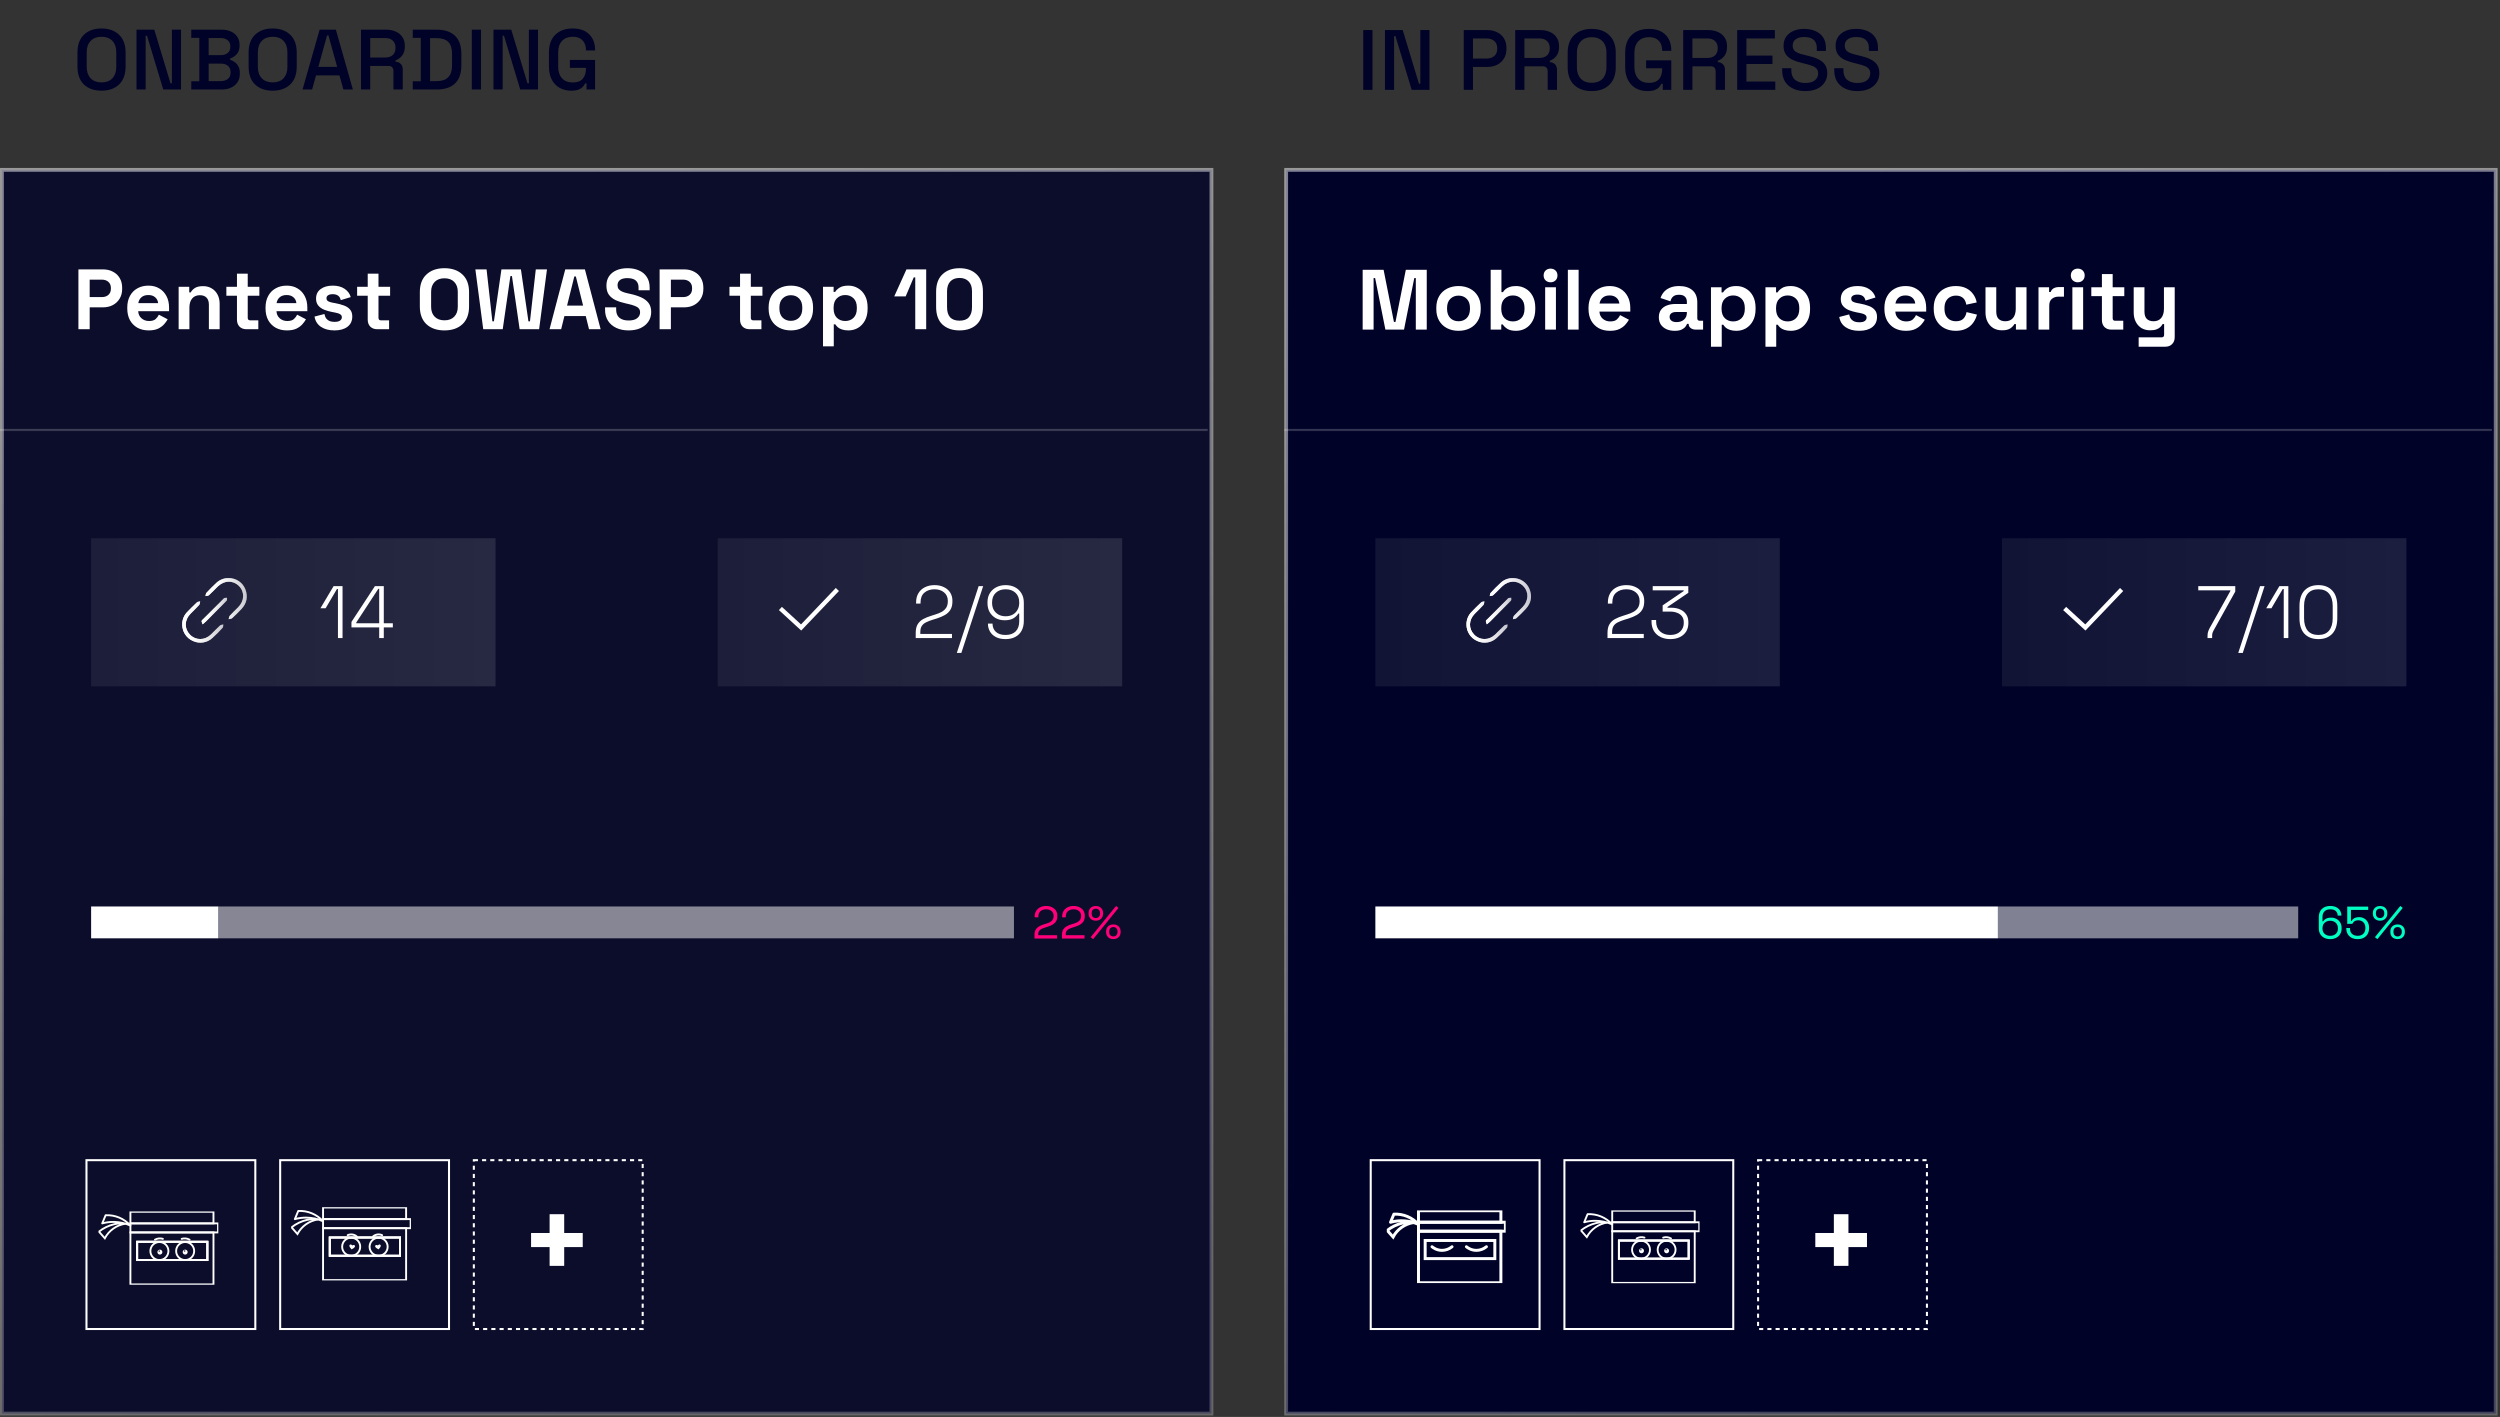 <svg width="584" height="331" viewBox="0 0 584 331" fill="none" xmlns="http://www.w3.org/2000/svg">
<rect x="0" y="0" width="584" height="331" fill="#333333" stroke="none"/>
<g clip-path="url(#clip0_426_1779)">
<rect x="300.446" y="39.681" width="282.548" height="290.532" fill="#000227" stroke="url(#paint0_linear_426_1779)" stroke-width="0.893"/>
<path d="M318.317 77V63.028H323.208L325.623 75.204H325.982L328.398 63.028H333.288V77H330.733V64.964H330.374L327.978 77H323.627L321.232 64.964H320.872V77H318.317ZM340.71 77.279C339.725 77.279 338.84 77.08 338.055 76.681C337.27 76.281 336.651 75.703 336.199 74.944C335.746 74.186 335.52 73.274 335.52 72.209V71.89C335.52 70.826 335.746 69.914 336.199 69.156C336.651 68.397 337.27 67.818 338.055 67.419C338.84 67.02 339.725 66.82 340.71 66.82C341.695 66.82 342.58 67.02 343.365 67.419C344.15 67.818 344.769 68.397 345.221 69.156C345.673 69.914 345.9 70.826 345.9 71.89V72.209C345.9 73.274 345.673 74.186 345.221 74.944C344.769 75.703 344.15 76.281 343.365 76.681C342.58 77.08 341.695 77.279 340.71 77.279ZM340.71 75.044C341.482 75.044 342.121 74.798 342.626 74.305C343.132 73.8 343.385 73.081 343.385 72.15V71.95C343.385 71.019 343.132 70.306 342.626 69.814C342.134 69.308 341.495 69.056 340.71 69.056C339.938 69.056 339.299 69.308 338.794 69.814C338.288 70.306 338.035 71.019 338.035 71.95V72.15C338.035 73.081 338.288 73.8 338.794 74.305C339.299 74.798 339.938 75.044 340.71 75.044ZM354.169 77.279C353.278 77.279 352.593 77.126 352.114 76.82C351.634 76.514 351.282 76.175 351.056 75.802H350.696V77H348.221V63.028H350.736V68.237H351.096C351.242 67.998 351.435 67.772 351.674 67.559C351.927 67.346 352.253 67.173 352.652 67.04C353.065 66.893 353.571 66.82 354.169 66.82C354.968 66.82 355.706 67.02 356.385 67.419C357.064 67.805 357.609 68.377 358.022 69.135C358.434 69.894 358.641 70.812 358.641 71.89V72.209C358.641 73.287 358.434 74.206 358.022 74.964C357.609 75.722 357.064 76.301 356.385 76.701C355.706 77.087 354.968 77.279 354.169 77.279ZM353.411 75.084C354.183 75.084 354.828 74.838 355.347 74.345C355.866 73.84 356.126 73.108 356.126 72.15V71.95C356.126 70.992 355.866 70.267 355.347 69.774C354.842 69.269 354.196 69.016 353.411 69.016C352.639 69.016 351.994 69.269 351.475 69.774C350.956 70.267 350.696 70.992 350.696 71.95V72.15C350.696 73.108 350.956 73.84 351.475 74.345C351.994 74.838 352.639 75.084 353.411 75.084ZM360.95 77V67.1H363.465V77H360.95ZM362.208 65.942C361.755 65.942 361.369 65.795 361.05 65.503C360.744 65.21 360.591 64.824 360.591 64.345C360.591 63.866 360.744 63.48 361.05 63.187C361.369 62.895 361.755 62.748 362.208 62.748C362.673 62.748 363.059 62.895 363.365 63.187C363.671 63.48 363.824 63.866 363.824 64.345C363.824 64.824 363.671 65.21 363.365 65.503C363.059 65.795 362.673 65.942 362.208 65.942ZM366.252 77V63.028H368.767V77H366.252ZM376.065 77.279C375.08 77.279 374.209 77.073 373.45 76.661C372.705 76.235 372.12 75.643 371.694 74.884C371.281 74.112 371.075 73.207 371.075 72.169V71.93C371.075 70.892 371.281 69.994 371.694 69.235C372.106 68.463 372.685 67.871 373.43 67.459C374.176 67.033 375.041 66.82 376.025 66.82C376.997 66.82 377.842 67.04 378.56 67.479C379.279 67.905 379.838 68.503 380.237 69.275C380.636 70.034 380.836 70.919 380.836 71.93V72.788H373.63C373.657 73.467 373.909 74.019 374.389 74.445C374.868 74.871 375.453 75.084 376.145 75.084C376.85 75.084 377.369 74.931 377.702 74.625C378.035 74.319 378.287 73.979 378.46 73.607L380.516 74.685C380.33 75.031 380.057 75.41 379.698 75.822C379.352 76.222 378.886 76.567 378.301 76.86C377.715 77.14 376.97 77.279 376.065 77.279ZM373.65 70.912H378.281C378.228 70.34 377.995 69.881 377.582 69.535C377.183 69.189 376.657 69.016 376.005 69.016C375.327 69.016 374.788 69.189 374.389 69.535C373.989 69.881 373.743 70.34 373.65 70.912ZM391.216 77.279C390.511 77.279 389.879 77.16 389.32 76.92C388.761 76.667 388.315 76.308 387.983 75.842C387.663 75.363 387.504 74.784 387.504 74.106C387.504 73.427 387.663 72.862 387.983 72.409C388.315 71.943 388.768 71.597 389.34 71.371C389.926 71.132 390.591 71.012 391.336 71.012H394.051V70.453C394.051 69.987 393.904 69.608 393.612 69.315C393.319 69.009 392.853 68.856 392.214 68.856C391.589 68.856 391.123 69.002 390.817 69.295C390.511 69.575 390.312 69.941 390.218 70.393L387.903 69.615C388.063 69.109 388.315 68.65 388.661 68.237C389.021 67.811 389.493 67.472 390.079 67.219C390.677 66.953 391.403 66.82 392.254 66.82C393.558 66.82 394.59 67.146 395.348 67.798C396.107 68.45 396.486 69.395 396.486 70.633V74.325C396.486 74.725 396.672 74.924 397.045 74.924H397.843V77H396.167C395.674 77 395.268 76.88 394.949 76.641C394.63 76.401 394.47 76.082 394.47 75.683V75.663H394.091C394.038 75.822 393.918 76.035 393.731 76.301C393.545 76.554 393.252 76.78 392.853 76.98C392.454 77.18 391.908 77.279 391.216 77.279ZM391.656 75.243C392.361 75.243 392.933 75.05 393.372 74.665C393.825 74.265 394.051 73.74 394.051 73.088V72.888H391.516C391.05 72.888 390.684 72.988 390.418 73.188C390.152 73.387 390.019 73.667 390.019 74.026C390.019 74.385 390.159 74.678 390.438 74.904C390.717 75.13 391.123 75.243 391.656 75.243ZM399.682 80.992V67.1H402.157V68.297H402.517C402.743 67.911 403.095 67.572 403.575 67.279C404.054 66.973 404.739 66.82 405.63 66.82C406.429 66.82 407.167 67.02 407.846 67.419C408.525 67.805 409.07 68.377 409.483 69.135C409.895 69.894 410.102 70.812 410.102 71.89V72.209C410.102 73.287 409.895 74.206 409.483 74.964C409.07 75.722 408.525 76.301 407.846 76.701C407.167 77.087 406.429 77.279 405.63 77.279C405.032 77.279 404.526 77.206 404.113 77.06C403.714 76.927 403.388 76.754 403.135 76.541C402.896 76.315 402.703 76.088 402.557 75.862H402.197V80.992H399.682ZM404.872 75.084C405.657 75.084 406.303 74.838 406.808 74.345C407.327 73.84 407.587 73.108 407.587 72.15V71.95C407.587 70.992 407.327 70.267 406.808 69.774C406.289 69.269 405.644 69.016 404.872 69.016C404.1 69.016 403.455 69.269 402.936 69.774C402.417 70.267 402.157 70.992 402.157 71.95V72.15C402.157 73.108 402.417 73.84 402.936 74.345C403.455 74.838 404.1 75.084 404.872 75.084ZM412.411 80.992V67.1H414.886V68.297H415.245C415.472 67.911 415.824 67.572 416.303 67.279C416.782 66.973 417.468 66.82 418.359 66.82C419.158 66.82 419.896 67.02 420.575 67.419C421.254 67.805 421.799 68.377 422.212 69.135C422.624 69.894 422.83 70.812 422.83 71.89V72.209C422.83 73.287 422.624 74.206 422.212 74.964C421.799 75.722 421.254 76.301 420.575 76.701C419.896 77.087 419.158 77.279 418.359 77.279C417.76 77.279 417.255 77.206 416.842 77.06C416.443 76.927 416.117 76.754 415.864 76.541C415.625 76.315 415.432 76.088 415.285 75.862H414.926V80.992H412.411ZM417.601 75.084C418.386 75.084 419.031 74.838 419.537 74.345C420.056 73.84 420.315 73.108 420.315 72.15V71.95C420.315 70.992 420.056 70.267 419.537 69.774C419.018 69.269 418.373 69.016 417.601 69.016C416.829 69.016 416.184 69.269 415.665 69.774C415.146 70.267 414.886 70.992 414.886 71.95V72.15C414.886 73.108 415.146 73.84 415.665 74.345C416.184 74.838 416.829 75.084 417.601 75.084ZM434.32 77.279C433.029 77.279 431.971 77 431.146 76.441C430.321 75.882 429.822 75.084 429.649 74.046L431.964 73.447C432.058 73.913 432.211 74.279 432.424 74.545C432.65 74.811 432.923 75.004 433.242 75.124C433.575 75.23 433.934 75.283 434.32 75.283C434.905 75.283 435.338 75.184 435.617 74.984C435.897 74.771 436.036 74.512 436.036 74.206C436.036 73.899 435.903 73.667 435.637 73.507C435.371 73.334 434.945 73.194 434.36 73.088L433.801 72.988C433.109 72.855 432.477 72.675 431.905 72.449C431.332 72.209 430.873 71.883 430.527 71.471C430.181 71.058 430.008 70.526 430.008 69.874C430.008 68.889 430.368 68.138 431.086 67.618C431.805 67.086 432.75 66.82 433.921 66.82C435.025 66.82 435.943 67.066 436.675 67.559C437.407 68.051 437.886 68.696 438.112 69.495L435.777 70.213C435.671 69.708 435.451 69.348 435.118 69.135C434.799 68.923 434.4 68.816 433.921 68.816C433.442 68.816 433.076 68.903 432.823 69.076C432.57 69.235 432.444 69.462 432.444 69.754C432.444 70.074 432.577 70.313 432.843 70.473C433.109 70.619 433.468 70.732 433.921 70.812L434.48 70.912C435.225 71.045 435.897 71.225 436.496 71.451C437.108 71.664 437.587 71.977 437.933 72.389C438.292 72.788 438.472 73.334 438.472 74.026C438.472 75.064 438.092 75.869 437.334 76.441C436.589 77 435.584 77.279 434.32 77.279ZM445.187 77.279C444.202 77.279 443.33 77.073 442.572 76.661C441.827 76.235 441.241 75.643 440.815 74.884C440.403 74.112 440.197 73.207 440.197 72.169V71.93C440.197 70.892 440.403 69.994 440.815 69.235C441.228 68.463 441.807 67.871 442.552 67.459C443.297 67.033 444.162 66.82 445.147 66.82C446.118 66.82 446.963 67.04 447.682 67.479C448.4 67.905 448.959 68.503 449.358 69.275C449.758 70.034 449.957 70.919 449.957 71.93V72.788H442.751C442.778 73.467 443.031 74.019 443.51 74.445C443.989 74.871 444.575 75.084 445.267 75.084C445.972 75.084 446.491 74.931 446.823 74.625C447.156 74.319 447.409 73.979 447.582 73.607L449.638 74.685C449.452 75.031 449.179 75.41 448.82 75.822C448.474 76.222 448.008 76.567 447.422 76.86C446.837 77.14 446.092 77.279 445.187 77.279ZM442.771 70.912H447.402C447.349 70.34 447.116 69.881 446.704 69.535C446.304 69.189 445.779 69.016 445.127 69.016C444.448 69.016 443.909 69.189 443.51 69.535C443.111 69.881 442.865 70.34 442.771 70.912ZM456.847 77.279C455.889 77.279 455.017 77.08 454.232 76.681C453.46 76.281 452.848 75.703 452.395 74.944C451.943 74.186 451.717 73.267 451.717 72.189V71.91C451.717 70.832 451.943 69.914 452.395 69.156C452.848 68.397 453.46 67.818 454.232 67.419C455.017 67.02 455.889 66.82 456.847 66.82C457.791 66.82 458.603 66.986 459.282 67.319C459.961 67.652 460.506 68.111 460.919 68.696C461.344 69.269 461.624 69.921 461.757 70.653L459.322 71.171C459.269 70.772 459.149 70.413 458.962 70.094C458.776 69.774 458.51 69.521 458.164 69.335C457.831 69.149 457.412 69.056 456.907 69.056C456.401 69.056 455.942 69.169 455.529 69.395C455.13 69.608 454.811 69.934 454.571 70.373C454.345 70.799 454.232 71.325 454.232 71.95V72.15C454.232 72.775 454.345 73.307 454.571 73.746C454.811 74.172 455.13 74.498 455.529 74.725C455.942 74.937 456.401 75.044 456.907 75.044C457.665 75.044 458.237 74.851 458.623 74.465C459.022 74.066 459.275 73.547 459.382 72.908L461.817 73.487C461.644 74.192 461.344 74.838 460.919 75.423C460.506 75.995 459.961 76.448 459.282 76.78C458.603 77.113 457.791 77.279 456.847 77.279ZM467.664 77.16C466.892 77.16 466.214 76.987 465.628 76.641C465.056 76.281 464.61 75.789 464.291 75.164C463.971 74.538 463.812 73.82 463.812 73.008V67.1H466.327V72.808C466.327 73.553 466.506 74.112 466.866 74.485C467.238 74.858 467.764 75.044 468.443 75.044C469.214 75.044 469.813 74.791 470.239 74.285C470.665 73.766 470.878 73.048 470.878 72.13V67.1H473.393V77H470.918V75.703H470.558C470.399 76.035 470.099 76.361 469.66 76.681C469.221 77 468.556 77.16 467.664 77.16ZM476.191 77V67.1H478.667V68.217H479.026C479.172 67.818 479.412 67.525 479.744 67.339C480.09 67.153 480.49 67.06 480.942 67.06H482.14V69.295H480.902C480.263 69.295 479.738 69.468 479.325 69.814C478.913 70.147 478.707 70.666 478.707 71.371V77H476.191ZM484.106 77V67.1H486.621V77H484.106ZM485.363 65.942C484.911 65.942 484.525 65.795 484.205 65.503C483.899 65.21 483.746 64.824 483.746 64.345C483.746 63.866 483.899 63.48 484.205 63.187C484.525 62.895 484.911 62.748 485.363 62.748C485.829 62.748 486.215 62.895 486.521 63.187C486.827 63.48 486.98 63.866 486.98 64.345C486.98 64.824 486.827 65.21 486.521 65.503C486.215 65.795 485.829 65.942 485.363 65.942ZM493.2 77C492.548 77 492.016 76.8 491.603 76.401C491.204 75.989 491.004 75.443 491.004 74.764V69.175H488.529V67.1H491.004V64.026H493.519V67.1H496.234V69.175H493.519V74.325C493.519 74.725 493.706 74.924 494.078 74.924H495.995V77H493.2ZM499.589 80.992V78.796H504.978C505.351 78.796 505.537 78.597 505.537 78.198V75.703H505.178C505.071 75.929 504.905 76.155 504.679 76.381C504.452 76.607 504.146 76.794 503.76 76.94C503.374 77.087 502.882 77.16 502.283 77.16C501.511 77.16 500.833 76.987 500.247 76.641C499.675 76.281 499.229 75.789 498.91 75.164C498.591 74.538 498.431 73.82 498.431 73.008V67.1H500.946V72.808C500.946 73.553 501.126 74.112 501.485 74.485C501.857 74.858 502.383 75.044 503.062 75.044C503.834 75.044 504.432 74.791 504.858 74.285C505.284 73.766 505.497 73.048 505.497 72.13V67.1H508.012V78.757C508.012 79.435 507.812 79.974 507.413 80.373C507.014 80.786 506.482 80.992 505.816 80.992H499.589Z" fill="white"/>
<path d="M300 100.447L582.11 100.447" stroke="url(#paint1_linear_426_1779)" stroke-width="0.507"/>
<rect x="321.285" y="125.73" width="94.48" height="34.598" fill="url(#paint2_linear_426_1779)"/>
<path d="M375.513 149.053V147.858C375.513 146.992 375.668 146.31 375.98 145.814C376.292 145.306 376.725 144.901 377.28 144.601C377.846 144.301 378.51 144.035 379.272 143.804L380.138 143.527C380.704 143.354 381.201 143.146 381.628 142.903C382.067 142.649 382.407 142.326 382.65 141.933C382.892 141.541 383.014 141.044 383.014 140.443V140.374C383.014 139.531 382.719 138.867 382.13 138.382C381.553 137.897 380.814 137.654 379.913 137.654C378.954 137.654 378.169 137.914 377.557 138.434C376.945 138.942 376.639 139.722 376.639 140.773V140.998H375.599V140.773C375.599 139.895 375.784 139.156 376.154 138.555C376.523 137.943 377.031 137.481 377.678 137.169C378.336 136.846 379.081 136.684 379.913 136.684C380.744 136.684 381.472 136.84 382.096 137.152C382.731 137.452 383.222 137.879 383.568 138.434C383.915 138.977 384.088 139.612 384.088 140.339V140.495C384.088 141.281 383.932 141.927 383.62 142.436C383.32 142.932 382.892 143.342 382.338 143.666C381.784 143.977 381.131 144.255 380.381 144.497L379.514 144.757C378.891 144.953 378.359 145.161 377.921 145.381C377.493 145.588 377.164 145.871 376.933 146.229C376.702 146.576 376.587 147.061 376.587 147.685V148.083H383.984V149.053H375.513ZM390.178 149.296C389.335 149.296 388.579 149.134 387.909 148.811C387.25 148.487 386.731 148.02 386.35 147.407C385.98 146.784 385.795 146.033 385.795 145.155V144.826H386.869V145.173C386.869 146.154 387.175 146.928 387.787 147.494C388.4 148.048 389.196 148.326 390.178 148.326C391.171 148.326 391.945 148.06 392.499 147.529C393.054 146.997 393.331 146.328 393.331 145.519V145.415C393.331 144.815 393.187 144.33 392.898 143.96C392.621 143.591 392.24 143.319 391.755 143.146C391.281 142.961 390.756 142.869 390.178 142.869H388.394V141.413L393.314 138.07V137.897H386.072V136.927H394.388V138.486L389.52 141.795V141.968H390.473C391.223 141.968 391.893 142.101 392.482 142.366C393.071 142.62 393.539 143.001 393.885 143.51C394.232 144.006 394.405 144.63 394.405 145.381V145.554C394.405 146.305 394.232 146.963 393.885 147.529C393.539 148.083 393.048 148.516 392.413 148.828C391.778 149.14 391.033 149.296 390.178 149.296Z" fill="white"/>
<path d="M342.571 145.842C342.556 146.663 342.784 147.469 343.225 148.16C343.667 148.852 344.302 149.398 345.053 149.729C345.795 150.086 346.628 150.211 347.442 150.088C348.256 149.965 349.015 149.599 349.618 149.039C350.458 148.286 351.255 147.488 352.007 146.648C352.16 146.482 352.118 146.141 352.166 145.879C351.91 145.951 351.587 145.951 351.41 146.111C350.674 146.786 349.989 147.522 349.265 148.222C347.794 149.633 345.713 149.636 344.362 148.24C343.011 146.844 343.075 144.823 344.489 143.391C345.176 142.694 345.891 142.028 346.545 141.301C346.711 141.114 346.693 140.758 346.76 140.481C346.503 140.553 346.178 140.55 346.006 140.713C345.216 141.446 344.456 142.221 343.711 142.99C342.974 143.756 342.565 144.779 342.571 145.842Z" fill="url(#paint3_linear_426_1779)"/>
<path d="M353.435 135.047C352.367 135.018 351.331 135.414 350.555 136.148C349.747 136.898 348.972 137.685 348.224 138.494C348.064 138.666 348.073 138.994 348.004 139.248C348.278 139.178 348.628 139.19 348.815 139.021C349.524 138.388 350.169 137.682 350.854 137.022C352.395 135.541 354.415 135.493 355.817 136.898C357.219 138.304 357.117 140.366 355.639 141.862C354.988 142.522 354.303 143.15 353.682 143.837C353.507 144.03 353.501 144.374 353.417 144.648C353.691 144.576 354.041 144.591 354.228 144.422C354.988 143.732 355.718 143.005 356.42 142.257C357.675 140.921 357.958 139.362 357.325 137.664C357.019 136.885 356.482 136.217 355.788 135.75C355.093 135.282 354.272 135.037 353.435 135.047Z" fill="url(#paint4_linear_426_1779)"/>
<path d="M347.325 145.843C347.705 145.523 347.928 145.363 348.109 145.176C349.137 144.148 350.156 143.117 351.181 142.085C351.785 141.482 352.388 140.9 352.973 140.276C353.087 140.149 353.009 139.851 353.018 139.631C352.815 139.634 352.613 139.656 352.415 139.697C352.306 139.727 352.228 139.86 352.14 139.947C350.586 141.505 349.031 143.062 347.475 144.618C347.334 144.76 347.129 144.905 347.104 145.074C347.08 145.243 347.213 145.484 347.325 145.843Z" fill="url(#paint5_linear_426_1779)"/>
<path d="M342.571 145.842C342.563 144.777 342.972 143.751 343.711 142.984C344.456 142.203 345.219 141.44 346.006 140.707C346.177 140.544 346.503 140.547 346.759 140.475C346.693 140.752 346.711 141.108 346.545 141.295C345.891 142.022 345.176 142.688 344.489 143.385C343.074 144.817 343.023 146.852 344.362 148.234C345.701 149.615 347.794 149.627 349.265 148.216C349.989 147.522 350.674 146.786 351.409 146.105C351.587 145.945 351.91 145.945 352.166 145.872C352.118 146.135 352.166 146.476 352.007 146.641C351.255 147.482 350.457 148.28 349.618 149.033C349.015 149.593 348.256 149.959 347.442 150.082C346.628 150.205 345.795 150.08 345.053 149.723C344.303 149.392 343.668 148.847 343.227 148.157C342.785 147.467 342.557 146.662 342.571 145.842Z" fill="url(#paint6_linear_426_1779)"/>
<path d="M353.436 135.047C354.27 135.039 355.087 135.283 355.779 135.748C356.471 136.213 357.006 136.877 357.314 137.652C357.959 139.35 357.676 140.909 356.409 142.245C355.706 142.993 354.977 143.72 354.217 144.41C354.03 144.579 353.68 144.564 353.406 144.636C353.49 144.362 353.496 144.018 353.671 143.825C354.292 143.138 354.977 142.51 355.628 141.85C357.106 140.342 357.178 138.261 355.806 136.886C354.434 135.511 352.395 135.541 350.858 137.022C350.173 137.682 349.528 138.388 348.819 139.021C348.632 139.19 348.282 139.178 348.008 139.247C348.077 138.994 348.068 138.665 348.228 138.494C348.976 137.685 349.751 136.898 350.559 136.147C351.335 135.415 352.369 135.019 353.436 135.047Z" fill="url(#paint7_linear_426_1779)"/>
<path d="M347.322 145.842C347.21 145.484 347.072 145.266 347.102 145.073C347.132 144.88 347.331 144.772 347.473 144.618C349.027 143.056 350.584 141.496 352.144 139.938C352.231 139.851 352.31 139.718 352.418 139.688C352.617 139.647 352.819 139.625 353.021 139.621C353.021 139.841 353.091 140.14 352.976 140.267C352.406 140.9 351.785 141.473 351.185 142.076C350.16 143.107 349.14 144.139 348.112 145.167C347.916 145.363 347.702 145.523 347.322 145.842Z" fill="url(#paint8_linear_426_1779)"/>
<rect x="467.664" y="125.73" width="94.48" height="34.598" fill="url(#paint9_linear_426_1779)"/>
<path d="M515.678 149.053V148.638C515.678 148.245 515.713 147.922 515.782 147.668C515.851 147.402 515.984 147.084 516.18 146.715L521.014 138.053V137.897H513.513V136.927H522.157V138.192L517.099 147.269C516.972 147.5 516.879 147.714 516.821 147.91C516.775 148.095 516.752 148.337 516.752 148.638V149.053H515.678ZM522.856 152.518L527.949 136.927H529.006L523.913 152.518H522.856ZM533.481 149.053V137.585H533.255L530.605 142.089H529.392L532.458 136.927H534.555V149.053H533.481ZM541.576 149.296C540.213 149.296 539.133 148.886 538.336 148.066C537.551 147.234 537.158 146.005 537.158 144.376V141.604C537.158 139.976 537.551 138.752 538.336 137.932C539.133 137.1 540.213 136.684 541.576 136.684C542.939 136.684 544.013 137.1 544.798 137.932C545.595 138.752 545.993 139.976 545.993 141.604V144.376C545.993 146.005 545.595 147.234 544.798 148.066C544.013 148.886 542.939 149.296 541.576 149.296ZM541.576 148.326C542.685 148.326 543.516 147.985 544.07 147.304C544.636 146.611 544.919 145.658 544.919 144.445V141.535C544.919 140.322 544.636 139.375 544.07 138.694C543.516 138.001 542.685 137.655 541.576 137.655C540.467 137.655 539.63 138.001 539.064 138.694C538.51 139.375 538.232 140.322 538.232 141.535V144.445C538.232 145.658 538.51 146.611 539.064 147.304C539.63 147.985 540.467 148.326 541.576 148.326Z" fill="white"/>
<path d="M482.301 142.142L487.14 146.578L495.608 137.707" stroke="white" stroke-width="1.025"/>
<rect x="466.707" y="211.754" width="70.152" height="7.439" fill="white" fill-opacity="0.5"/>
<rect x="321.285" y="211.753" width="145.424" height="7.439" fill="white"/>
<path d="M544.331 219.383C543.82 219.383 543.362 219.284 542.958 219.085C542.56 218.88 542.244 218.589 542.01 218.212C541.783 217.836 541.67 217.389 541.67 216.871V214.273C541.67 213.713 541.78 213.237 542 212.847C542.22 212.457 542.528 212.159 542.926 211.953C543.33 211.74 543.809 211.633 544.363 211.633C544.909 211.633 545.374 211.733 545.758 211.931C546.148 212.123 546.442 212.389 546.641 212.73C546.847 213.063 546.95 213.45 546.95 213.89H546.077C546.077 213.45 545.935 213.095 545.651 212.826C545.367 212.549 544.938 212.411 544.363 212.411C543.781 212.411 543.33 212.57 543.011 212.89C542.692 213.202 542.532 213.635 542.532 214.188V215.221H542.681C542.809 215.008 543.022 214.813 543.32 214.635C543.618 214.451 544.033 214.359 544.565 214.359C545.012 214.359 545.42 214.458 545.789 214.657C546.159 214.855 546.453 215.136 546.673 215.498C546.893 215.86 547.003 216.289 547.003 216.786V216.914C547.003 217.418 546.886 217.854 546.652 218.223C546.425 218.592 546.109 218.88 545.704 219.085C545.3 219.284 544.842 219.383 544.331 219.383ZM544.331 218.606C544.87 218.606 545.307 218.454 545.64 218.149C545.974 217.843 546.141 217.428 546.141 216.903V216.818C546.141 216.463 546.063 216.158 545.907 215.902C545.758 215.647 545.548 215.448 545.279 215.306C545.009 215.157 544.693 215.083 544.331 215.083C543.976 215.083 543.664 215.157 543.394 215.306C543.125 215.448 542.912 215.647 542.755 215.902C542.606 216.158 542.532 216.463 542.532 216.818V216.903C542.532 217.428 542.699 217.843 543.032 218.149C543.366 218.454 543.799 218.606 544.331 218.606ZM550.764 219.383C550.218 219.383 549.746 219.281 549.348 219.075C548.951 218.862 548.642 218.571 548.422 218.202C548.202 217.826 548.092 217.393 548.092 216.903V216.775H548.955V216.871C548.955 217.432 549.118 217.861 549.444 218.159C549.771 218.457 550.204 218.606 550.743 218.606C551.311 218.606 551.754 218.447 552.074 218.127C552.393 217.808 552.553 217.371 552.553 216.818V216.722C552.553 216.19 552.397 215.767 552.084 215.455C551.779 215.136 551.382 214.976 550.892 214.976C550.608 214.976 550.374 215.022 550.189 215.115C550.005 215.2 549.859 215.31 549.753 215.445C549.646 215.572 549.558 215.696 549.487 215.817H548.316V211.782H553.213V212.56H549.178V215.136H549.327C549.405 214.994 549.512 214.855 549.646 214.721C549.788 214.586 549.976 214.472 550.211 214.38C550.445 214.288 550.736 214.242 551.084 214.242C551.517 214.242 551.907 214.341 552.255 214.54C552.61 214.738 552.89 215.022 553.096 215.391C553.309 215.76 553.415 216.2 553.415 216.711V216.828C553.415 217.332 553.309 217.776 553.096 218.159C552.883 218.542 552.578 218.844 552.18 219.064C551.783 219.277 551.311 219.383 550.764 219.383ZM555.359 219.383L554.784 218.926L560.714 211.633L561.278 212.091L555.359 219.383ZM560.086 219.373C559.568 219.373 559.153 219.224 558.84 218.926C558.535 218.62 558.383 218.209 558.383 217.691V217.627C558.383 217.109 558.535 216.701 558.84 216.403C559.153 216.097 559.568 215.945 560.086 215.945C560.59 215.945 560.998 216.097 561.31 216.403C561.622 216.701 561.779 217.109 561.779 217.627V217.691C561.779 218.209 561.622 218.62 561.31 218.926C561.005 219.224 560.597 219.373 560.086 219.373ZM560.086 218.755C560.384 218.755 560.618 218.66 560.789 218.468C560.966 218.276 561.055 218.028 561.055 217.723V217.595C561.055 217.283 560.966 217.034 560.789 216.85C560.618 216.658 560.384 216.562 560.086 216.562C559.781 216.562 559.539 216.658 559.362 216.85C559.192 217.034 559.107 217.283 559.107 217.595V217.723C559.107 218.028 559.192 218.276 559.362 218.468C559.539 218.66 559.781 218.755 560.086 218.755ZM555.987 215.072C555.469 215.072 555.058 214.919 554.752 214.614C554.447 214.309 554.295 213.901 554.295 213.39V213.326C554.295 212.808 554.447 212.4 554.752 212.102C555.058 211.797 555.469 211.644 555.987 211.644C556.498 211.644 556.906 211.797 557.212 212.102C557.524 212.4 557.68 212.808 557.68 213.326V213.39C557.68 213.901 557.524 214.309 557.212 214.614C556.906 214.919 556.498 215.072 555.987 215.072ZM555.987 214.454C556.285 214.454 556.523 214.359 556.701 214.167C556.878 213.975 556.967 213.727 556.967 213.422V213.294C556.967 212.982 556.878 212.733 556.701 212.549C556.523 212.357 556.285 212.261 555.987 212.261C555.682 212.261 555.441 212.357 555.263 212.549C555.093 212.733 555.008 212.982 555.008 213.294V213.422C555.008 213.727 555.093 213.975 555.263 214.167C555.441 214.359 555.682 214.454 555.987 214.454Z" fill="#00FFC2"/>
<g clip-path="url(#clip1_426_1779)">
<path d="M350.607 282.825H331.359V285.517H350.607V282.825Z" stroke="white" stroke-width="0.694" stroke-miterlimit="10"/>
<path d="M350.607 287.612H331.359V299.649H350.607V287.612Z" stroke="white" stroke-width="0.694" stroke-miterlimit="10"/>
<path d="M351.658 285.517H331.359V287.611H351.658V285.517Z" stroke="white" stroke-width="0.694" stroke-miterlimit="10"/>
<path d="M349.193 289.776H332.918V294.011H349.193V289.776Z" stroke="white" stroke-width="0.694" stroke-miterlimit="10"/>
<path d="M331.36 286.015C330.641 285.213 329.752 284.583 328.757 284.169C327.762 283.756 326.688 283.571 325.612 283.628C325.351 284.258 325.089 284.888 324.828 285.519C326.998 284.92 329.308 285.097 331.362 286.018L331.36 286.015Z" stroke="white" stroke-width="0.694" stroke-linejoin="round"/>
<path d="M329.657 285.438C328.305 285.462 326.974 285.777 325.754 286.361C325.154 286.652 324.586 287.008 324.062 287.422L325.425 288.968C325.903 288.07 326.585 287.297 327.415 286.71C328.245 286.123 329.201 285.738 330.206 285.586" stroke="white" stroke-width="0.694" stroke-miterlimit="10"/>
<path d="M334.516 291.237C334.739 291.423 335.602 292.095 336.889 292.084C337.731 292.072 338.544 291.773 339.194 291.237" stroke="white" stroke-width="0.694" stroke-miterlimit="10" stroke-linecap="round"/>
<path d="M342.551 291.237C342.774 291.423 343.637 292.095 344.923 292.084C345.766 292.072 346.579 291.773 347.229 291.237" stroke="white" stroke-width="0.694" stroke-miterlimit="10" stroke-linecap="round"/>
</g>
<rect x="320.2" y="271.017" width="39.442" height="39.442" stroke="white" stroke-width="0.479"/>
<rect x="365.447" y="271.017" width="39.442" height="39.442" stroke="white" stroke-width="0.479"/>
<g clip-path="url(#clip2_426_1779)">
<path d="M395.888 282.827H376.613V285.523H395.888V282.827Z" stroke="white" stroke-width="0.44" stroke-miterlimit="10"/>
<path d="M376.613 287.62V299.675H395.888V287.62H376.613ZM394.474 294.029H378.176V289.787H394.474V294.029Z" stroke="white" stroke-width="0.44" stroke-miterlimit="10"/>
<path d="M394.474 289.787H378.176V294.028H394.474V289.787Z" stroke="white" stroke-width="0.44" stroke-miterlimit="10"/>
<path d="M396.941 285.523H376.613V287.62H396.941V285.523Z" stroke="white" stroke-width="0.44" stroke-miterlimit="10"/>
<path d="M394.474 289.787H378.176V294.028H394.474V289.787Z" stroke="white" stroke-width="0.44" stroke-miterlimit="10"/>
<path d="M376.613 286.021C375.893 285.218 375.002 284.587 374.006 284.173C373.01 283.759 371.934 283.573 370.857 283.629L370.07 285.523C370.932 285.285 371.823 285.167 372.717 285.174C374.06 285.186 375.386 285.475 376.613 286.021Z" stroke="white" stroke-width="0.44" stroke-linejoin="round"/>
<path d="M374.911 285.443C373.557 285.467 372.225 285.783 371.004 286.368C370.402 286.659 369.833 287.014 369.309 287.428C369.764 287.944 370.218 288.46 370.673 288.976C371.152 288.078 371.834 287.304 372.666 286.717C373.497 286.129 374.454 285.744 375.461 285.592" stroke="white" stroke-width="0.44" stroke-miterlimit="10"/>
<path d="M383.343 294.028C384.499 294.028 385.436 293.091 385.436 291.935C385.436 290.779 384.499 289.842 383.343 289.842C382.187 289.842 381.25 290.779 381.25 291.935C381.25 293.091 382.187 294.028 383.343 294.028Z" stroke="white" stroke-width="0.44" stroke-miterlimit="10"/>
<path d="M383.734 291.679C383.634 291.624 383.52 291.599 383.406 291.609C383.293 291.619 383.184 291.662 383.095 291.733C383.006 291.805 382.94 291.901 382.906 292.009C382.871 292.118 382.87 292.235 382.902 292.344C382.934 292.454 382.997 292.552 383.085 292.625C383.172 292.698 383.279 292.744 383.393 292.757C383.506 292.769 383.621 292.747 383.722 292.695C383.823 292.642 383.906 292.56 383.961 292.46C384.034 292.326 384.052 292.169 384.009 292.022C383.967 291.876 383.868 291.752 383.734 291.679ZM383.224 292.092C383.196 292.077 383.173 292.053 383.157 292.025C383.142 291.996 383.136 291.963 383.139 291.931C383.143 291.899 383.156 291.868 383.177 291.843C383.197 291.819 383.225 291.8 383.256 291.791C383.287 291.782 383.321 291.783 383.352 291.792C383.382 291.802 383.41 291.821 383.43 291.846C383.45 291.872 383.462 291.903 383.465 291.935C383.468 291.967 383.461 292 383.445 292.028C383.424 292.066 383.389 292.094 383.348 292.106C383.307 292.118 383.262 292.113 383.224 292.092Z" fill="white"/>
<path d="M382.32 289.303C382.595 289.145 382.9 289.047 383.215 289.014C383.53 288.98 383.849 289.013 384.151 289.109" stroke="white" stroke-width="0.44" stroke-miterlimit="10" stroke-linecap="round"/>
<path d="M389.32 294.028C390.476 294.028 391.413 293.091 391.413 291.935C391.413 290.779 390.476 289.842 389.32 289.842C388.164 289.842 387.227 290.779 387.227 291.935C387.227 293.091 388.164 294.028 389.32 294.028Z" stroke="white" stroke-width="0.44" stroke-miterlimit="10"/>
<path d="M389.26 292.758C389.373 292.769 389.488 292.747 389.588 292.694C389.689 292.64 389.772 292.558 389.826 292.458C389.88 292.357 389.903 292.243 389.893 292.13C389.882 292.016 389.838 291.908 389.765 291.82C389.693 291.731 389.597 291.666 389.488 291.633C389.379 291.6 389.262 291.599 389.153 291.632C389.044 291.665 388.946 291.729 388.874 291.817C388.801 291.905 388.756 292.013 388.745 292.126C388.73 292.278 388.775 292.43 388.872 292.548C388.968 292.667 389.108 292.742 389.26 292.758ZM389.194 292.087C389.162 292.084 389.131 292.072 389.106 292.051C389.081 292.03 389.063 292.003 389.054 291.972C389.044 291.941 389.044 291.908 389.054 291.877C389.063 291.846 389.081 291.819 389.106 291.798C389.131 291.778 389.162 291.765 389.194 291.762C389.226 291.759 389.259 291.765 389.287 291.78C389.316 291.795 389.339 291.819 389.354 291.847C389.37 291.876 389.376 291.908 389.373 291.94C389.371 291.962 389.365 291.983 389.355 292.002C389.345 292.021 389.331 292.037 389.314 292.051C389.297 292.065 389.278 292.075 389.258 292.081C389.237 292.087 389.215 292.09 389.194 292.087Z" fill="white"/>
<path d="M390.342 289.303C390.067 289.145 389.762 289.047 389.447 289.014C389.132 288.98 388.814 289.013 388.512 289.109" stroke="white" stroke-width="0.44" stroke-miterlimit="10" stroke-linecap="round"/>
</g>
<path d="M428.389 295.707V291.318H424.058V288.026H428.389V283.638H431.796V288.026H436.126V291.318H431.796V295.707H428.389Z" fill="white"/>
<rect x="410.689" y="271.017" width="39.442" height="39.442" stroke="white" stroke-width="0.479" stroke-dasharray="0.96 0.96"/>
<rect x="0.446" y="39.681" width="282.548" height="290.532" fill="#000227" fill-opacity="0.77" stroke="url(#paint10_linear_426_1779)" stroke-width="0.893"/>
<path d="M18.317 76.904V62.931H24.066C24.944 62.931 25.716 63.111 26.381 63.47C27.06 63.816 27.586 64.309 27.958 64.947C28.344 65.586 28.537 66.345 28.537 67.223V67.502C28.537 68.367 28.338 69.126 27.938 69.778C27.552 70.417 27.02 70.916 26.342 71.275C25.676 71.621 24.918 71.794 24.066 71.794H20.952V76.904H18.317ZM20.952 69.399H23.807C24.432 69.399 24.938 69.226 25.324 68.88C25.709 68.534 25.902 68.061 25.902 67.462V67.263C25.902 66.664 25.709 66.192 25.324 65.846C24.938 65.5 24.432 65.327 23.807 65.327H20.952V69.399ZM34.721 77.183C33.736 77.183 32.865 76.977 32.106 76.564C31.361 76.139 30.775 75.546 30.35 74.788C29.937 74.016 29.731 73.111 29.731 72.073V71.834C29.731 70.796 29.937 69.898 30.35 69.139C30.762 68.367 31.341 67.775 32.086 67.363C32.831 66.937 33.696 66.724 34.681 66.724C35.653 66.724 36.498 66.944 37.216 67.383C37.935 67.808 38.493 68.407 38.893 69.179C39.292 69.938 39.492 70.823 39.492 71.834V72.692H32.286C32.312 73.371 32.565 73.923 33.044 74.349C33.523 74.775 34.109 74.988 34.801 74.988C35.506 74.988 36.025 74.835 36.358 74.528C36.69 74.222 36.943 73.883 37.116 73.51L39.172 74.588C38.986 74.934 38.713 75.314 38.354 75.726C38.008 76.125 37.542 76.471 36.957 76.764C36.371 77.043 35.626 77.183 34.721 77.183ZM32.306 70.816H36.937C36.883 70.244 36.651 69.784 36.238 69.439C35.839 69.093 35.313 68.92 34.661 68.92C33.982 68.92 33.444 69.093 33.044 69.439C32.645 69.784 32.399 70.244 32.306 70.816ZM41.73 76.904V67.003H44.205V68.301H44.565C44.724 67.955 45.024 67.629 45.463 67.323C45.902 67.003 46.567 66.844 47.459 66.844C48.231 66.844 48.903 67.023 49.475 67.383C50.06 67.729 50.513 68.214 50.832 68.84C51.151 69.452 51.311 70.17 51.311 70.996V76.904H48.796V71.195C48.796 70.45 48.61 69.891 48.237 69.518C47.878 69.146 47.359 68.96 46.68 68.96C45.909 68.96 45.31 69.219 44.884 69.738C44.458 70.244 44.245 70.956 44.245 71.874V76.904H41.73ZM57.55 76.904C56.898 76.904 56.365 76.704 55.953 76.305C55.554 75.892 55.354 75.347 55.354 74.668V69.079H52.879V67.003H55.354V63.929H57.869V67.003H60.584V69.079H57.869V74.229C57.869 74.628 58.055 74.828 58.428 74.828H60.344V76.904H57.55ZM67.021 77.183C66.036 77.183 65.164 76.977 64.406 76.564C63.66 76.139 63.075 75.546 62.649 74.788C62.237 74.016 62.03 73.111 62.03 72.073V71.834C62.03 70.796 62.237 69.898 62.649 69.139C63.062 68.367 63.641 67.775 64.386 67.363C65.131 66.937 65.996 66.724 66.981 66.724C67.952 66.724 68.797 66.944 69.516 67.383C70.234 67.808 70.793 68.407 71.192 69.179C71.591 69.938 71.791 70.823 71.791 71.834V72.692H64.585C64.612 73.371 64.865 73.923 65.344 74.349C65.823 74.775 66.408 74.988 67.1 74.988C67.806 74.988 68.325 74.835 68.657 74.528C68.99 74.222 69.243 73.883 69.416 73.51L71.472 74.588C71.285 74.934 71.013 75.314 70.653 75.726C70.307 76.125 69.842 76.471 69.256 76.764C68.671 77.043 67.925 77.183 67.021 77.183ZM64.605 70.816H69.236C69.183 70.244 68.95 69.784 68.538 69.439C68.138 69.093 67.613 68.92 66.961 68.92C66.282 68.92 65.743 69.093 65.344 69.439C64.945 69.784 64.698 70.244 64.605 70.816ZM78.142 77.183C76.851 77.183 75.793 76.904 74.968 76.345C74.143 75.786 73.644 74.988 73.471 73.95L75.786 73.351C75.879 73.817 76.032 74.183 76.245 74.449C76.472 74.715 76.744 74.908 77.064 75.028C77.396 75.134 77.756 75.187 78.142 75.187C78.727 75.187 79.16 75.087 79.439 74.888C79.719 74.675 79.858 74.415 79.858 74.109C79.858 73.803 79.725 73.57 79.459 73.411C79.193 73.238 78.767 73.098 78.181 72.992L77.623 72.892C76.931 72.759 76.299 72.579 75.726 72.353C75.154 72.113 74.695 71.787 74.349 71.375C74.003 70.962 73.83 70.43 73.83 69.778C73.83 68.793 74.189 68.041 74.908 67.522C75.626 66.99 76.571 66.724 77.742 66.724C78.847 66.724 79.765 66.97 80.497 67.462C81.229 67.955 81.708 68.6 81.934 69.399L79.599 70.117C79.492 69.612 79.273 69.252 78.94 69.039C78.621 68.826 78.221 68.72 77.742 68.72C77.263 68.72 76.897 68.806 76.644 68.979C76.392 69.139 76.265 69.365 76.265 69.658C76.265 69.978 76.398 70.217 76.665 70.377C76.931 70.523 77.29 70.636 77.742 70.716L78.301 70.816C79.046 70.949 79.719 71.129 80.317 71.355C80.929 71.568 81.409 71.88 81.754 72.293C82.114 72.692 82.293 73.238 82.293 73.93C82.293 74.968 81.914 75.773 81.156 76.345C80.41 76.904 79.406 77.183 78.142 77.183ZM88.095 76.904C87.443 76.904 86.911 76.704 86.498 76.305C86.099 75.892 85.899 75.347 85.899 74.668V69.079H83.424V67.003H85.899V63.929H88.414V67.003H91.129V69.079H88.414V74.229C88.414 74.628 88.601 74.828 88.973 74.828H90.889V76.904H88.095ZM103.823 77.183C102.067 77.183 100.669 76.704 99.631 75.746C98.593 74.775 98.075 73.391 98.075 71.594V68.241C98.075 66.444 98.593 65.067 99.631 64.109C100.669 63.138 102.067 62.652 103.823 62.652C105.58 62.652 106.977 63.138 108.015 64.109C109.053 65.067 109.572 66.444 109.572 68.241V71.594C109.572 73.391 109.053 74.775 108.015 75.746C106.977 76.704 105.58 77.183 103.823 77.183ZM103.823 74.828C104.808 74.828 105.573 74.542 106.119 73.97C106.664 73.397 106.937 72.632 106.937 71.674V68.161C106.937 67.203 106.664 66.438 106.119 65.866C105.573 65.293 104.808 65.007 103.823 65.007C102.852 65.007 102.087 65.293 101.528 65.866C100.982 66.438 100.709 67.203 100.709 68.161V71.674C100.709 72.632 100.982 73.397 101.528 73.97C102.087 74.542 102.852 74.828 103.823 74.828ZM112.884 76.904L111.047 62.931H113.662L115.019 75.067H115.379L117.135 62.931H121.686L123.443 75.067H123.802L125.159 62.931H127.774L125.938 76.904H121.387L119.59 64.488H119.231L117.435 76.904H112.884ZM128.371 76.904L132.044 62.931H136.634L140.307 76.904H137.593L136.834 73.83H131.844L131.085 76.904H128.371ZM132.463 71.395H136.215L134.519 64.588H134.159L132.463 71.395ZM146.83 77.183C145.752 77.183 144.801 76.99 143.976 76.604C143.151 76.219 142.505 75.666 142.04 74.948C141.574 74.229 141.341 73.364 141.341 72.353V71.794H143.936V72.353C143.936 73.191 144.195 73.823 144.714 74.249C145.233 74.662 145.939 74.868 146.83 74.868C147.735 74.868 148.407 74.688 148.846 74.329C149.299 73.97 149.525 73.51 149.525 72.952C149.525 72.566 149.412 72.253 149.186 72.013C148.973 71.774 148.653 71.581 148.227 71.435C147.815 71.275 147.309 71.129 146.71 70.996L146.251 70.896C145.293 70.683 144.468 70.417 143.776 70.097C143.098 69.765 142.572 69.332 142.199 68.8C141.84 68.267 141.66 67.576 141.66 66.724C141.66 65.872 141.86 65.147 142.259 64.548C142.672 63.936 143.244 63.47 143.976 63.151C144.721 62.818 145.593 62.652 146.591 62.652C147.589 62.652 148.474 62.825 149.245 63.171C150.031 63.504 150.643 64.009 151.082 64.688C151.534 65.353 151.76 66.192 151.76 67.203V67.802H149.166V67.203C149.166 66.671 149.059 66.245 148.846 65.925C148.647 65.593 148.354 65.353 147.968 65.207C147.582 65.047 147.123 64.967 146.591 64.967C145.792 64.967 145.2 65.12 144.814 65.426C144.442 65.719 144.255 66.125 144.255 66.644C144.255 66.99 144.342 67.283 144.515 67.522C144.701 67.762 144.974 67.961 145.333 68.121C145.692 68.281 146.152 68.421 146.71 68.54L147.169 68.64C148.168 68.853 149.032 69.126 149.764 69.459C150.51 69.791 151.088 70.23 151.501 70.776C151.913 71.322 152.12 72.02 152.12 72.872C152.12 73.723 151.9 74.475 151.461 75.127C151.035 75.766 150.423 76.272 149.625 76.644C148.84 77.004 147.908 77.183 146.83 77.183ZM154.085 76.904V62.931H159.833C160.712 62.931 161.484 63.111 162.149 63.47C162.828 63.816 163.353 64.309 163.726 64.947C164.112 65.586 164.305 66.345 164.305 67.223V67.502C164.305 68.367 164.105 69.126 163.706 69.778C163.32 70.417 162.788 70.916 162.109 71.275C161.444 71.621 160.685 71.794 159.833 71.794H156.72V76.904H154.085ZM156.72 69.399H159.574C160.199 69.399 160.705 69.226 161.091 68.88C161.477 68.534 161.67 68.061 161.67 67.462V67.263C161.67 66.664 161.477 66.192 161.091 65.846C160.705 65.5 160.199 65.327 159.574 65.327H156.72V69.399ZM175.072 76.904C174.42 76.904 173.887 76.704 173.475 76.305C173.076 75.892 172.876 75.347 172.876 74.668V69.079H170.401V67.003H172.876V63.929H175.391V67.003H178.106V69.079H175.391V74.229C175.391 74.628 175.577 74.828 175.95 74.828H177.866V76.904H175.072ZM184.742 77.183C183.758 77.183 182.873 76.984 182.087 76.584C181.302 76.185 180.684 75.606 180.231 74.848C179.779 74.089 179.552 73.178 179.552 72.113V71.794C179.552 70.729 179.779 69.818 180.231 69.059C180.684 68.301 181.302 67.722 182.087 67.323C182.873 66.924 183.758 66.724 184.742 66.724C185.727 66.724 186.612 66.924 187.397 67.323C188.182 67.722 188.801 68.301 189.253 69.059C189.706 69.818 189.932 70.729 189.932 71.794V72.113C189.932 73.178 189.706 74.089 189.253 74.848C188.801 75.606 188.182 76.185 187.397 76.584C186.612 76.984 185.727 77.183 184.742 77.183ZM184.742 74.948C185.514 74.948 186.153 74.701 186.658 74.209C187.164 73.704 187.417 72.985 187.417 72.053V71.854C187.417 70.922 187.164 70.21 186.658 69.718C186.166 69.212 185.527 68.96 184.742 68.96C183.97 68.96 183.332 69.212 182.826 69.718C182.32 70.21 182.068 70.922 182.068 71.854V72.053C182.068 72.985 182.32 73.704 182.826 74.209C183.332 74.701 183.97 74.948 184.742 74.948ZM192.254 80.896V67.003H194.729V68.201H195.088C195.314 67.815 195.667 67.476 196.146 67.183C196.625 66.877 197.31 66.724 198.202 66.724C199 66.724 199.739 66.924 200.417 67.323C201.096 67.709 201.642 68.281 202.054 69.039C202.467 69.798 202.673 70.716 202.673 71.794V72.113C202.673 73.191 202.467 74.109 202.054 74.868C201.642 75.626 201.096 76.205 200.417 76.604C199.739 76.99 199 77.183 198.202 77.183C197.603 77.183 197.097 77.11 196.685 76.964C196.286 76.831 195.96 76.658 195.707 76.445C195.467 76.219 195.274 75.992 195.128 75.766H194.769V80.896H192.254ZM197.443 74.988C198.228 74.988 198.874 74.741 199.379 74.249C199.898 73.743 200.158 73.011 200.158 72.053V71.854C200.158 70.896 199.898 70.17 199.379 69.678C198.861 69.172 198.215 68.92 197.443 68.92C196.671 68.92 196.026 69.172 195.507 69.678C194.988 70.17 194.729 70.896 194.729 71.854V72.053C194.729 73.011 194.988 73.743 195.507 74.249C196.026 74.741 196.671 74.988 197.443 74.988ZM213.803 76.904V64.808H213.444L211.567 69.239H208.893L211.747 62.931H216.358V76.904H213.803ZM224.146 77.183C222.496 77.183 221.172 76.731 220.173 75.826C219.175 74.908 218.676 73.524 218.676 71.674V68.161C218.676 66.365 219.175 65.001 220.173 64.069C221.172 63.124 222.496 62.652 224.146 62.652C225.809 62.652 227.133 63.124 228.118 64.069C229.116 65.001 229.615 66.365 229.615 68.161V71.674C229.615 73.524 229.116 74.908 228.118 75.826C227.133 76.731 225.809 77.183 224.146 77.183ZM224.146 74.908C225.144 74.908 225.876 74.635 226.341 74.089C226.82 73.544 227.06 72.765 227.06 71.754V68.041C227.06 67.017 226.794 66.245 226.261 65.726C225.742 65.194 225.037 64.927 224.146 64.927C223.227 64.927 222.509 65.2 221.99 65.746C221.484 66.291 221.231 67.057 221.231 68.041V71.754C221.231 72.805 221.471 73.597 221.95 74.129C222.442 74.648 223.174 74.908 224.146 74.908Z" fill="white"/>
<path d="M0 100.447L282.11 100.447" stroke="url(#paint11_linear_426_1779)" stroke-width="0.507"/>
<rect x="21.285" y="125.73" width="94.48" height="34.598" fill="url(#paint12_linear_426_1779)"/>
<path d="M78.943 149.053V137.585H78.718L76.067 142.089H74.854L77.921 136.927H80.017V149.053H78.943ZM88.58 149.053V146.559H82.101V145.277L87.575 136.927H89.654V145.588H91.767V146.559H89.654V149.053H88.58ZM83.227 145.588H88.58V137.55H88.372L83.227 145.415V145.588Z" fill="white"/>
<path d="M42.571 145.842C42.556 146.663 42.784 147.469 43.225 148.16C43.667 148.852 44.302 149.398 45.053 149.729C45.795 150.086 46.628 150.211 47.442 150.088C48.257 149.965 49.015 149.599 49.618 149.039C50.458 148.286 51.255 147.488 52.007 146.648C52.16 146.482 52.118 146.141 52.166 145.879C51.91 145.951 51.587 145.951 51.41 146.111C50.674 146.786 49.989 147.522 49.266 148.222C47.794 149.633 45.713 149.636 44.362 148.24C43.011 146.844 43.075 144.823 44.489 143.391C45.176 142.694 45.891 142.028 46.545 141.301C46.711 141.114 46.693 140.758 46.76 140.481C46.503 140.553 46.178 140.55 46.006 140.713C45.216 141.446 44.456 142.221 43.711 142.99C42.974 143.756 42.565 144.779 42.571 145.842Z" fill="url(#paint13_linear_426_1779)"/>
<path d="M53.435 135.047C52.367 135.018 51.331 135.414 50.555 136.148C49.747 136.898 48.972 137.685 48.224 138.494C48.064 138.666 48.073 138.994 48.004 139.248C48.278 139.178 48.628 139.19 48.815 139.021C49.524 138.388 50.169 137.682 50.854 137.022C52.395 135.541 54.415 135.493 55.817 136.898C57.219 138.304 57.117 140.366 55.639 141.862C54.988 142.522 54.303 143.15 53.682 143.837C53.507 144.03 53.501 144.374 53.417 144.648C53.691 144.576 54.041 144.591 54.228 144.422C54.988 143.732 55.718 143.005 56.42 142.257C57.675 140.921 57.958 139.362 57.325 137.664C57.019 136.885 56.482 136.217 55.788 135.75C55.093 135.282 54.272 135.037 53.435 135.047Z" fill="url(#paint14_linear_426_1779)"/>
<path d="M47.325 145.843C47.705 145.523 47.928 145.363 48.109 145.176C49.137 144.148 50.156 143.117 51.181 142.085C51.785 141.482 52.388 140.9 52.973 140.276C53.087 140.149 53.009 139.851 53.018 139.631C52.815 139.634 52.613 139.656 52.415 139.697C52.306 139.727 52.228 139.86 52.14 139.947C50.586 141.505 49.031 143.062 47.475 144.618C47.334 144.76 47.129 144.905 47.104 145.074C47.08 145.243 47.213 145.484 47.325 145.843Z" fill="url(#paint15_linear_426_1779)"/>
<path d="M42.571 145.842C42.563 144.777 42.972 143.751 43.711 142.984C44.456 142.203 45.218 141.44 46.006 140.707C46.178 140.544 46.503 140.547 46.76 140.475C46.693 140.752 46.711 141.108 46.545 141.295C45.891 142.022 45.176 142.688 44.489 143.385C43.075 144.817 43.023 146.852 44.362 148.234C45.701 149.615 47.794 149.627 49.265 148.216C49.989 147.522 50.674 146.786 51.41 146.105C51.587 145.945 51.91 145.945 52.166 145.872C52.118 146.135 52.166 146.476 52.007 146.641C51.255 147.482 50.458 148.28 49.618 149.033C49.015 149.593 48.256 149.959 47.442 150.082C46.628 150.205 45.795 150.08 45.053 149.723C44.303 149.392 43.668 148.847 43.227 148.157C42.785 147.467 42.557 146.662 42.571 145.842Z" fill="url(#paint16_linear_426_1779)"/>
<path d="M53.436 135.047C54.27 135.039 55.087 135.283 55.779 135.748C56.471 136.213 57.006 136.877 57.314 137.652C57.959 139.35 57.676 140.909 56.409 142.245C55.706 142.993 54.977 143.72 54.217 144.41C54.03 144.579 53.68 144.564 53.406 144.636C53.49 144.362 53.496 144.018 53.671 143.825C54.292 143.138 54.977 142.51 55.628 141.85C57.106 140.342 57.178 138.261 55.806 136.886C54.434 135.511 52.395 135.541 50.858 137.022C50.173 137.682 49.528 138.388 48.819 139.021C48.632 139.19 48.282 139.178 48.008 139.247C48.077 138.994 48.068 138.665 48.228 138.494C48.976 137.685 49.751 136.898 50.559 136.147C51.335 135.415 52.369 135.019 53.436 135.047Z" fill="url(#paint17_linear_426_1779)"/>
<path d="M47.322 145.842C47.21 145.484 47.072 145.266 47.102 145.073C47.132 144.88 47.331 144.772 47.473 144.618C49.027 143.056 50.584 141.496 52.144 139.938C52.231 139.851 52.31 139.718 52.418 139.688C52.617 139.647 52.819 139.625 53.021 139.621C53.021 139.841 53.091 140.14 52.976 140.267C52.406 140.9 51.785 141.473 51.185 142.076C50.16 143.107 49.14 144.139 48.112 145.167C47.916 145.363 47.702 145.523 47.322 145.842Z" fill="url(#paint18_linear_426_1779)"/>
<rect x="167.664" y="125.73" width="94.48" height="34.598" fill="url(#paint19_linear_426_1779)"/>
<path d="M213.911 149.053V147.858C213.911 146.992 214.067 146.311 214.379 145.814C214.691 145.306 215.124 144.902 215.678 144.601C216.244 144.301 216.908 144.035 217.67 143.804L218.536 143.527C219.102 143.354 219.599 143.146 220.026 142.904C220.465 142.649 220.806 142.326 221.048 141.933C221.291 141.541 221.412 141.044 221.412 140.444V140.374C221.412 139.531 221.118 138.867 220.529 138.382C219.951 137.897 219.212 137.655 218.311 137.655C217.353 137.655 216.567 137.914 215.955 138.434C215.343 138.942 215.037 139.722 215.037 140.773V140.998H213.998V140.773C213.998 139.895 214.182 139.156 214.552 138.555C214.922 137.943 215.43 137.481 216.076 137.169C216.735 136.846 217.48 136.684 218.311 136.684C219.143 136.684 219.87 136.84 220.494 137.152C221.129 137.452 221.62 137.88 221.967 138.434C222.313 138.977 222.486 139.612 222.486 140.34V140.496C222.486 141.281 222.33 141.928 222.018 142.436C221.718 142.932 221.291 143.342 220.737 143.666C220.182 143.978 219.53 144.255 218.779 144.497L217.913 144.757C217.289 144.954 216.758 145.161 216.319 145.381C215.892 145.589 215.563 145.872 215.332 146.23C215.101 146.576 214.985 147.061 214.985 147.685V148.083H222.382V149.053H213.911ZM223.516 152.518L228.609 136.927H229.666L224.573 152.518H223.516ZM234.885 149.296C233.996 149.296 233.245 149.134 232.633 148.811C232.021 148.488 231.559 148.054 231.247 147.512C230.935 146.957 230.78 146.345 230.78 145.675H231.854C231.854 146.472 232.113 147.113 232.633 147.598C233.153 148.083 233.904 148.326 234.885 148.326C235.913 148.326 236.704 148.049 237.259 147.494C237.813 146.928 238.09 146.155 238.09 145.173V143.319H237.882C237.663 143.712 237.293 144.076 236.773 144.411C236.265 144.734 235.561 144.896 234.66 144.896C233.921 144.896 233.245 144.734 232.633 144.411C232.033 144.076 231.553 143.608 231.195 143.008C230.849 142.407 230.676 141.702 230.676 140.894V140.686C230.676 139.855 230.86 139.144 231.23 138.555C231.611 137.955 232.119 137.493 232.754 137.169C233.401 136.846 234.123 136.684 234.92 136.684C235.728 136.684 236.45 136.846 237.085 137.169C237.721 137.493 238.223 137.961 238.592 138.573C238.974 139.173 239.164 139.907 239.164 140.773V145.052C239.164 145.918 238.997 146.669 238.662 147.304C238.327 147.939 237.836 148.43 237.189 148.776C236.554 149.123 235.786 149.296 234.885 149.296ZM234.92 143.96C235.544 143.96 236.092 143.833 236.566 143.579C237.039 143.314 237.409 142.95 237.674 142.488C237.951 142.014 238.09 141.466 238.09 140.842V140.703C238.09 139.756 237.796 139.012 237.207 138.469C236.618 137.926 235.855 137.655 234.92 137.655C233.984 137.655 233.222 137.926 232.633 138.469C232.044 139.012 231.75 139.756 231.75 140.703V140.842C231.75 141.466 231.882 142.014 232.148 142.488C232.425 142.95 232.801 143.314 233.274 143.579C233.748 143.833 234.296 143.96 234.92 143.96Z" fill="white"/>
<path d="M182.301 142.142L187.14 146.578L195.608 137.707" stroke="white" stroke-width="1.025"/>
<rect x="51" y="211.754" width="185.859" height="7.439" fill="white" fill-opacity="0.5"/>
<rect x="21.285" y="211.753" width="29.715" height="7.439" fill="white"/>
<path d="M241.657 219.234V218.457C241.657 217.925 241.75 217.499 241.934 217.18C242.126 216.86 242.388 216.605 242.722 216.413C243.063 216.215 243.467 216.044 243.936 215.902L244.521 215.721C244.841 215.622 245.121 215.501 245.362 215.359C245.603 215.21 245.792 215.026 245.926 214.806C246.061 214.579 246.129 214.302 246.129 213.975V213.933C246.129 213.464 245.965 213.095 245.639 212.826C245.312 212.549 244.894 212.411 244.383 212.411C243.843 212.411 243.403 212.556 243.063 212.847C242.722 213.131 242.552 213.564 242.552 214.146V214.295H241.7V214.156C241.7 213.617 241.817 213.159 242.051 212.783C242.286 212.407 242.605 212.123 243.009 211.931C243.414 211.733 243.872 211.633 244.383 211.633C244.894 211.633 245.344 211.729 245.735 211.921C246.132 212.112 246.441 212.379 246.661 212.719C246.881 213.06 246.991 213.457 246.991 213.912V214.007C246.991 214.49 246.895 214.891 246.704 215.21C246.512 215.523 246.246 215.778 245.905 215.977C245.572 216.176 245.178 216.346 244.723 216.488L244.149 216.669C243.787 216.782 243.485 216.903 243.244 217.031C243.009 217.151 242.832 217.308 242.711 217.499C242.591 217.691 242.53 217.95 242.53 218.276V218.457H246.927V219.234H241.657ZM248.072 219.234V218.457C248.072 217.925 248.164 217.499 248.349 217.18C248.54 216.86 248.803 216.605 249.136 216.413C249.477 216.215 249.882 216.044 250.35 215.902L250.936 215.721C251.255 215.622 251.535 215.501 251.777 215.359C252.018 215.21 252.206 215.026 252.341 214.806C252.476 214.579 252.543 214.302 252.543 213.975V213.933C252.543 213.464 252.38 213.095 252.053 212.826C251.727 212.549 251.308 212.411 250.797 212.411C250.258 212.411 249.818 212.556 249.477 212.847C249.136 213.131 248.966 213.564 248.966 214.146V214.295H248.114V214.156C248.114 213.617 248.232 213.159 248.466 212.783C248.7 212.407 249.019 212.123 249.424 211.931C249.828 211.733 250.286 211.633 250.797 211.633C251.308 211.633 251.759 211.729 252.149 211.921C252.547 212.112 252.855 212.379 253.075 212.719C253.295 213.06 253.405 213.457 253.405 213.912V214.007C253.405 214.49 253.31 214.891 253.118 215.21C252.926 215.523 252.66 215.778 252.32 215.977C251.986 216.176 251.592 216.346 251.138 216.488L250.563 216.669C250.201 216.782 249.899 216.903 249.658 217.031C249.424 217.151 249.246 217.308 249.126 217.499C249.005 217.691 248.945 217.95 248.945 218.276V218.457H253.342V219.234H248.072ZM255.359 219.383L254.784 218.926L260.714 211.633L261.278 212.091L255.359 219.383ZM260.086 219.373C259.568 219.373 259.153 219.224 258.84 218.926C258.535 218.62 258.383 218.209 258.383 217.691V217.627C258.383 217.109 258.535 216.701 258.84 216.403C259.153 216.097 259.568 215.945 260.086 215.945C260.59 215.945 260.998 216.097 261.31 216.403C261.622 216.701 261.779 217.109 261.779 217.627V217.691C261.779 218.209 261.622 218.62 261.31 218.926C261.005 219.224 260.597 219.373 260.086 219.373ZM260.086 218.755C260.384 218.755 260.618 218.66 260.789 218.468C260.966 218.276 261.055 218.028 261.055 217.723V217.595C261.055 217.283 260.966 217.034 260.789 216.85C260.618 216.658 260.384 216.562 260.086 216.562C259.781 216.562 259.539 216.658 259.362 216.85C259.192 217.034 259.107 217.283 259.107 217.595V217.723C259.107 218.028 259.192 218.276 259.362 218.468C259.539 218.66 259.781 218.755 260.086 218.755ZM255.987 215.072C255.469 215.072 255.058 214.919 254.752 214.614C254.447 214.309 254.295 213.901 254.295 213.39V213.326C254.295 212.808 254.447 212.4 254.752 212.102C255.058 211.797 255.469 211.644 255.987 211.644C256.498 211.644 256.906 211.797 257.212 212.102C257.524 212.4 257.68 212.808 257.68 213.326V213.39C257.68 213.901 257.524 214.309 257.212 214.614C256.906 214.919 256.498 215.072 255.987 215.072ZM255.987 214.454C256.285 214.454 256.523 214.359 256.701 214.167C256.878 213.975 256.967 213.727 256.967 213.422V213.294C256.967 212.982 256.878 212.733 256.701 212.549C256.523 212.357 256.285 212.261 255.987 212.261C255.682 212.261 255.441 212.357 255.263 212.549C255.093 212.733 255.008 212.982 255.008 213.294V213.422C255.008 213.727 255.093 213.975 255.263 214.167C255.441 214.359 255.682 214.454 255.987 214.454Z" fill="#FF007A"/>
<g clip-path="url(#clip3_426_1779)">
<path d="M49.868 283.074H30.465V285.787H49.868V283.074Z" stroke="white" stroke-width="0.443" stroke-miterlimit="10"/>
<path d="M30.465 287.899V300.034H49.868V287.899H30.465ZM48.445 294.35H32.038V290.08H48.445V294.35Z" stroke="white" stroke-width="0.443" stroke-miterlimit="10"/>
<path d="M48.442 290.08H32.035V294.35H48.442V290.08Z" stroke="white" stroke-width="0.443" stroke-miterlimit="10"/>
<path d="M50.928 285.787H30.465V287.899H50.928V285.787Z" stroke="white" stroke-width="0.443" stroke-miterlimit="10"/>
<path d="M48.442 290.08H32.035V294.35H48.442V290.08Z" stroke="white" stroke-width="0.443" stroke-miterlimit="10"/>
<path d="M30.465 286.289C29.74 285.481 28.844 284.845 27.841 284.428C26.838 284.011 25.755 283.824 24.671 283.881L23.879 285.787C24.747 285.548 25.643 285.43 26.544 285.436C27.895 285.449 29.23 285.739 30.465 286.289Z" stroke="white" stroke-width="0.443" stroke-linejoin="round"/>
<path d="M28.749 285.707C27.387 285.732 26.045 286.049 24.816 286.638C24.21 286.931 23.638 287.289 23.109 287.706C23.567 288.225 24.025 288.745 24.483 289.264C24.965 288.36 25.652 287.581 26.489 286.989C27.326 286.398 28.289 286.01 29.302 285.857" stroke="white" stroke-width="0.443" stroke-miterlimit="10"/>
<path d="M37.236 294.35C38.4 294.35 39.343 293.406 39.343 292.243C39.343 291.079 38.4 290.135 37.236 290.135C36.072 290.135 35.129 291.079 35.129 292.243C35.129 293.406 36.072 294.35 37.236 294.35Z" stroke="white" stroke-width="0.443" stroke-miterlimit="10"/>
<path d="M37.63 291.984C37.53 291.929 37.415 291.904 37.3 291.914C37.186 291.924 37.077 291.968 36.987 292.039C36.898 292.111 36.831 292.208 36.797 292.317C36.762 292.427 36.761 292.544 36.793 292.654C36.825 292.765 36.889 292.863 36.977 292.937C37.065 293.011 37.173 293.057 37.287 293.069C37.401 293.082 37.516 293.06 37.618 293.007C37.72 292.954 37.804 292.872 37.859 292.771C37.933 292.636 37.95 292.478 37.907 292.33C37.864 292.183 37.765 292.058 37.63 291.984ZM37.117 292.401C37.089 292.385 37.065 292.362 37.05 292.333C37.035 292.304 37.028 292.271 37.032 292.238C37.035 292.206 37.048 292.175 37.069 292.15C37.09 292.125 37.118 292.107 37.149 292.098C37.181 292.089 37.214 292.089 37.245 292.099C37.276 292.109 37.304 292.128 37.324 292.153C37.345 292.179 37.357 292.21 37.36 292.242C37.362 292.275 37.355 292.307 37.339 292.336C37.318 292.374 37.283 292.402 37.242 292.414C37.2 292.426 37.155 292.421 37.117 292.401Z" fill="white"/>
<path d="M36.203 289.593C36.48 289.434 36.787 289.335 37.104 289.302C37.421 289.268 37.742 289.301 38.046 289.398" stroke="white" stroke-width="0.443" stroke-miterlimit="10" stroke-linecap="round"/>
<path d="M43.252 294.35C44.415 294.35 45.359 293.406 45.359 292.243C45.359 291.079 44.415 290.135 43.252 290.135C42.088 290.135 41.145 291.079 41.145 292.243C41.145 293.406 42.088 294.35 43.252 294.35Z" stroke="white" stroke-width="0.443" stroke-miterlimit="10"/>
<path d="M43.193 293.07C43.307 293.082 43.422 293.06 43.524 293.006C43.625 292.952 43.709 292.869 43.763 292.768C43.818 292.667 43.841 292.552 43.83 292.438C43.819 292.324 43.775 292.215 43.702 292.126C43.629 292.037 43.532 291.972 43.422 291.938C43.312 291.904 43.195 291.904 43.085 291.937C42.975 291.97 42.877 292.035 42.804 292.124C42.731 292.212 42.686 292.32 42.675 292.435C42.66 292.588 42.705 292.74 42.803 292.86C42.9 292.979 43.04 293.054 43.193 293.07ZM43.127 292.396C43.094 292.392 43.064 292.38 43.038 292.359C43.013 292.338 42.995 292.311 42.985 292.279C42.976 292.248 42.976 292.215 42.985 292.184C42.995 292.153 43.013 292.125 43.038 292.104C43.064 292.084 43.094 292.071 43.127 292.068C43.159 292.065 43.192 292.071 43.22 292.086C43.249 292.102 43.273 292.125 43.288 292.154C43.303 292.182 43.31 292.215 43.307 292.247C43.305 292.269 43.299 292.29 43.288 292.309C43.278 292.328 43.264 292.345 43.248 292.359C43.231 292.373 43.212 292.383 43.191 292.389C43.17 292.396 43.148 292.398 43.127 292.396Z" fill="white"/>
<path d="M44.284 289.593C44.007 289.434 43.7 289.335 43.383 289.302C43.066 289.268 42.745 289.301 42.441 289.398" stroke="white" stroke-width="0.443" stroke-miterlimit="10" stroke-linecap="round"/>
</g>
<rect x="20.201" y="271.017" width="39.442" height="39.442" stroke="white" stroke-width="0.479"/>
<rect x="65.447" y="271.017" width="39.442" height="39.442" stroke="white" stroke-width="0.479"/>
<g clip-path="url(#clip4_426_1779)">
<path d="M94.867 282.074H75.465V284.787H94.867V282.074Z" stroke="white" stroke-width="0.449" stroke-miterlimit="10"/>
<path d="M75.465 286.899V299.033H94.867V286.899H75.465ZM93.444 293.35H77.038V289.08H93.444V293.35Z" stroke="white" stroke-width="0.449" stroke-miterlimit="10"/>
<path d="M93.442 289.08H77.035V293.35H93.442V289.08Z" stroke="white" stroke-width="0.449" stroke-miterlimit="10"/>
<path d="M95.927 284.787H75.465V286.899H95.927V284.787Z" stroke="white" stroke-width="0.449" stroke-miterlimit="10"/>
<path d="M93.442 289.08H77.035V293.35H93.442V289.08Z" stroke="white" stroke-width="0.449" stroke-miterlimit="10"/>
<path d="M75.465 285.289C74.74 284.481 73.844 283.845 72.841 283.428C71.838 283.011 70.755 282.824 69.671 282.881L68.879 284.787C69.747 284.548 70.643 284.43 71.544 284.436C72.895 284.449 74.23 284.739 75.465 285.289Z" stroke="white" stroke-width="0.449" stroke-linejoin="round"/>
<path d="M73.745 284.707C72.382 284.732 71.041 285.049 69.812 285.638C69.206 285.931 68.634 286.289 68.106 286.706C68.563 287.225 69.021 287.745 69.478 288.264C69.961 287.36 70.648 286.581 71.485 285.989C72.322 285.398 73.285 285.01 74.298 284.857" stroke="white" stroke-width="0.449" stroke-miterlimit="10"/>
<path d="M82.036 293.35C83.201 293.35 84.146 292.405 84.146 291.24C84.146 290.075 83.201 289.13 82.036 289.13C80.87 289.13 79.926 290.075 79.926 291.24C79.926 292.405 80.87 293.35 82.036 293.35Z" stroke="white" stroke-width="0.449" stroke-miterlimit="10"/>
<path d="M81.219 288.537C81.561 288.384 81.939 288.329 82.31 288.38C82.682 288.43 83.032 288.584 83.321 288.823" stroke="white" stroke-width="0.449" stroke-miterlimit="10" stroke-linecap="round"/>
<path d="M81.821 291.483C81.717 291.362 81.645 291.216 81.613 291.06C81.598 290.996 81.605 290.928 81.634 290.869C81.663 290.81 81.712 290.762 81.772 290.735L81.786 290.729C81.95 290.667 82.163 290.75 82.288 290.945L82.291 290.943C82.474 290.8 82.703 290.795 82.836 290.906L82.848 290.916C82.895 290.962 82.925 291.023 82.933 291.089C82.94 291.154 82.925 291.221 82.889 291.276C82.806 291.412 82.69 291.525 82.552 291.605C82.227 291.803 82.131 291.856 82.131 291.856C82.131 291.856 82.067 291.779 81.821 291.483Z" fill="white"/>
<path d="M88.446 293.35C89.611 293.35 90.556 292.405 90.556 291.24C90.556 290.075 89.611 289.13 88.446 289.13C87.281 289.13 86.336 290.075 86.336 291.24C86.336 292.405 87.281 293.35 88.446 293.35Z" stroke="white" stroke-width="0.449" stroke-miterlimit="10"/>
<path d="M89.262 288.537C88.92 288.384 88.542 288.329 88.17 288.38C87.799 288.43 87.449 288.584 87.16 288.823" stroke="white" stroke-width="0.449" stroke-miterlimit="10" stroke-linecap="round"/>
<path d="M88.739 291.483C88.843 291.362 88.914 291.216 88.947 291.06C88.962 290.996 88.954 290.928 88.925 290.869C88.897 290.81 88.848 290.762 88.788 290.735L88.773 290.729C88.61 290.667 88.396 290.75 88.272 290.945L88.269 290.943C88.086 290.8 87.857 290.795 87.724 290.906L87.712 290.916C87.664 290.962 87.634 291.023 87.627 291.089C87.619 291.154 87.635 291.221 87.671 291.276C87.754 291.412 87.87 291.525 88.008 291.605C88.333 291.803 88.429 291.856 88.429 291.856C88.429 291.856 88.493 291.779 88.739 291.483Z" fill="white"/>
</g>
<path d="M128.389 295.707V291.318H124.058V288.027H128.389V283.638H131.796V288.027H136.126V291.318H131.796V295.707H128.389Z" fill="white"/>
<rect x="110.689" y="271.017" width="39.442" height="39.442" stroke="white" stroke-width="0.479" stroke-dasharray="0.96 0.96"/>
<path d="M318.457 21V7.028H320.613V21H318.457ZM323.525 21V7.028H327.677L331.47 19.563H331.789V7.028H333.925V21H329.773L325.98 8.445H325.661V21H323.525ZM341.926 21V7.028H347.476C348.327 7.028 349.086 7.201 349.751 7.547C350.43 7.879 350.955 8.358 351.328 8.984C351.714 9.596 351.907 10.334 351.907 11.199V11.459C351.907 12.324 351.707 13.069 351.308 13.694C350.922 14.32 350.396 14.799 349.731 15.132C349.066 15.464 348.314 15.631 347.476 15.631H344.082V21H341.926ZM344.082 13.674H347.256C348.014 13.674 348.62 13.475 349.072 13.076C349.525 12.676 349.751 12.131 349.751 11.439V11.239C349.751 10.534 349.525 9.982 349.072 9.583C348.62 9.183 348.014 8.984 347.256 8.984H344.082V13.674ZM353.954 21V7.028H359.822C360.687 7.028 361.445 7.181 362.097 7.487C362.763 7.779 363.275 8.205 363.634 8.764C364.007 9.323 364.193 9.988 364.193 10.76V10.98C364.193 11.858 363.98 12.563 363.555 13.096C363.142 13.615 362.636 13.98 362.038 14.193V14.513C362.543 14.539 362.949 14.712 363.255 15.032C363.561 15.338 363.714 15.784 363.714 16.369V21H361.539V16.669C361.539 16.309 361.445 16.023 361.259 15.81C361.073 15.597 360.773 15.491 360.361 15.491H356.109V21H353.954ZM356.109 13.535H359.582C360.354 13.535 360.953 13.342 361.379 12.956C361.805 12.557 362.018 12.018 362.018 11.339V11.179C362.018 10.501 361.805 9.968 361.379 9.583C360.966 9.183 360.368 8.984 359.582 8.984H356.109V13.535ZM371.815 21.279C370.098 21.279 368.734 20.8 367.723 19.842C366.712 18.871 366.206 17.474 366.206 15.651V12.377C366.206 10.554 366.712 9.163 367.723 8.205C368.734 7.234 370.098 6.748 371.815 6.748C373.532 6.748 374.896 7.234 375.907 8.205C376.932 9.163 377.444 10.554 377.444 12.377V15.651C377.444 17.474 376.932 18.871 375.907 19.842C374.896 20.8 373.532 21.279 371.815 21.279ZM371.815 19.343C372.919 19.343 373.771 19.024 374.37 18.385C374.969 17.733 375.268 16.848 375.268 15.73V12.297C375.268 11.179 374.969 10.301 374.37 9.662C373.771 9.01 372.919 8.684 371.815 8.684C370.737 8.684 369.892 9.01 369.28 9.662C368.668 10.301 368.362 11.179 368.362 12.297V15.73C368.362 16.848 368.668 17.733 369.28 18.385C369.892 19.024 370.737 19.343 371.815 19.343ZM384.846 21.279C383.848 21.279 382.957 21.067 382.172 20.641C381.386 20.202 380.768 19.563 380.315 18.724C379.863 17.886 379.637 16.861 379.637 15.651V12.377C379.637 10.554 380.136 9.163 381.134 8.205C382.132 7.234 383.482 6.748 385.186 6.748C386.862 6.748 388.153 7.207 389.058 8.125C389.963 9.03 390.415 10.248 390.415 11.778V11.878H388.28V11.718C388.28 11.146 388.166 10.634 387.94 10.181C387.714 9.716 387.375 9.35 386.922 9.084C386.47 8.817 385.891 8.684 385.186 8.684C384.121 8.684 383.289 9.01 382.691 9.662C382.092 10.301 381.792 11.193 381.792 12.337V15.691C381.792 16.822 382.092 17.72 382.691 18.385C383.289 19.037 384.128 19.363 385.206 19.363C386.27 19.363 387.049 19.07 387.541 18.485C388.033 17.899 388.28 17.141 388.28 16.209V15.95H384.527V14.094H390.415V21H388.419V19.583H388.1C387.98 19.836 387.801 20.095 387.561 20.361C387.335 20.627 387.002 20.847 386.563 21.02C386.137 21.193 385.565 21.279 384.846 21.279ZM393.193 21V7.028H399.061C399.926 7.028 400.684 7.181 401.336 7.487C402.002 7.779 402.514 8.205 402.873 8.764C403.246 9.323 403.432 9.988 403.432 10.76V10.98C403.432 11.858 403.219 12.563 402.794 13.096C402.381 13.615 401.875 13.98 401.277 14.193V14.513C401.782 14.539 402.188 14.712 402.494 15.032C402.8 15.338 402.953 15.784 402.953 16.369V21H400.778V16.669C400.778 16.309 400.684 16.023 400.498 15.81C400.312 15.597 400.012 15.491 399.6 15.491H395.348V21H393.193ZM395.348 13.535H398.821C399.593 13.535 400.192 13.342 400.618 12.956C401.044 12.557 401.257 12.018 401.257 11.339V11.179C401.257 10.501 401.044 9.968 400.618 9.583C400.205 9.183 399.607 8.984 398.821 8.984H395.348V13.535ZM405.804 21V7.028H414.607V8.984H407.96V12.996H414.048V14.952H407.96V19.044H414.707V21H405.804ZM421.705 21.279C420.654 21.279 419.722 21.093 418.91 20.721C418.099 20.348 417.46 19.802 416.994 19.084C416.542 18.352 416.316 17.467 416.316 16.429V15.93H418.451V16.429C418.451 17.414 418.744 18.152 419.33 18.645C419.928 19.137 420.72 19.383 421.705 19.383C422.703 19.383 423.455 19.177 423.96 18.764C424.466 18.339 424.719 17.793 424.719 17.128C424.719 16.689 424.599 16.329 424.36 16.05C424.12 15.77 423.781 15.551 423.342 15.391C422.903 15.218 422.377 15.058 421.765 14.912L421.026 14.732C420.135 14.519 419.356 14.26 418.691 13.954C418.039 13.634 417.533 13.215 417.174 12.696C416.815 12.177 416.635 11.512 416.635 10.7C416.635 9.875 416.834 9.17 417.234 8.584C417.646 7.999 418.212 7.547 418.93 7.227C419.649 6.908 420.494 6.748 421.465 6.748C422.437 6.748 423.302 6.914 424.06 7.247C424.832 7.58 425.438 8.072 425.877 8.724C426.316 9.376 426.535 10.195 426.535 11.179V11.898H424.4V11.179C424.4 10.581 424.273 10.095 424.02 9.722C423.781 9.35 423.441 9.077 423.002 8.904C422.563 8.731 422.051 8.644 421.465 8.644C420.614 8.644 419.948 8.824 419.469 9.183C419.004 9.529 418.771 10.015 418.771 10.64C418.771 11.066 418.87 11.419 419.07 11.698C419.283 11.964 419.589 12.184 419.988 12.357C420.387 12.53 420.886 12.683 421.485 12.816L422.224 12.996C423.129 13.195 423.927 13.455 424.619 13.774C425.311 14.08 425.857 14.499 426.256 15.032C426.655 15.564 426.855 16.249 426.855 17.088C426.855 17.926 426.642 18.658 426.216 19.283C425.803 19.909 425.211 20.401 424.439 20.761C423.668 21.107 422.756 21.279 421.705 21.279ZM433.868 21.279C432.817 21.279 431.886 21.093 431.074 20.721C430.262 20.348 429.623 19.802 429.158 19.084C428.705 18.352 428.479 17.467 428.479 16.429V15.93H430.615V16.429C430.615 17.414 430.908 18.152 431.493 18.645C432.092 19.137 432.884 19.383 433.868 19.383C434.866 19.383 435.618 19.177 436.124 18.764C436.63 18.339 436.882 17.793 436.882 17.128C436.882 16.689 436.763 16.329 436.523 16.05C436.284 15.77 435.944 15.551 435.505 15.391C435.066 15.218 434.54 15.058 433.928 14.912L433.19 14.732C432.298 14.519 431.52 14.26 430.854 13.954C430.202 13.634 429.697 13.215 429.337 12.696C428.978 12.177 428.798 11.512 428.798 10.7C428.798 9.875 428.998 9.17 429.397 8.584C429.81 7.999 430.375 7.547 431.094 7.227C431.812 6.908 432.657 6.748 433.629 6.748C434.6 6.748 435.465 6.914 436.224 7.247C436.996 7.58 437.601 8.072 438.04 8.724C438.479 9.376 438.699 10.195 438.699 11.179V11.898H436.563V11.179C436.563 10.581 436.437 10.095 436.184 9.722C435.944 9.35 435.605 9.077 435.166 8.904C434.727 8.731 434.214 8.644 433.629 8.644C432.777 8.644 432.112 8.824 431.633 9.183C431.167 9.529 430.934 10.015 430.934 10.64C430.934 11.066 431.034 11.419 431.234 11.698C431.446 11.964 431.753 12.184 432.152 12.357C432.551 12.53 433.05 12.683 433.649 12.816L434.387 12.996C435.292 13.195 436.091 13.455 436.783 13.774C437.475 14.08 438.02 14.499 438.419 15.032C438.819 15.564 439.018 16.249 439.018 17.088C439.018 17.926 438.805 18.658 438.379 19.283C437.967 19.909 437.375 20.401 436.603 20.761C435.831 21.107 434.92 21.279 433.868 21.279Z" fill="#000227"/>
<path d="M23.707 21.183C21.99 21.183 20.626 20.704 19.615 19.746C18.604 18.775 18.098 17.377 18.098 15.554V12.281C18.098 10.458 18.604 9.067 19.615 8.109C20.626 7.138 21.99 6.652 23.707 6.652C25.423 6.652 26.787 7.138 27.799 8.109C28.823 9.067 29.336 10.458 29.336 12.281V15.554C29.336 17.377 28.823 18.775 27.799 19.746C26.787 20.704 25.423 21.183 23.707 21.183ZM23.707 19.247C24.811 19.247 25.663 18.928 26.262 18.289C26.861 17.637 27.16 16.752 27.16 15.634V12.201C27.16 11.083 26.861 10.205 26.262 9.566C25.663 8.914 24.811 8.588 23.707 8.588C22.629 8.588 21.784 8.914 21.172 9.566C20.56 10.205 20.254 11.083 20.254 12.201V15.634C20.254 16.752 20.56 17.637 21.172 18.289C21.784 18.928 22.629 19.247 23.707 19.247ZM31.888 20.904V6.931H36.039L39.832 19.467H40.151V6.931H42.287V20.904H38.135L34.343 8.349H34.023V20.904H31.888ZM44.682 20.904V18.988H46.559V8.848H44.682V6.931H51.768C52.607 6.931 53.339 7.078 53.964 7.37C54.589 7.65 55.075 8.056 55.421 8.588C55.78 9.107 55.96 9.726 55.96 10.444V10.644C55.96 11.283 55.84 11.808 55.601 12.221C55.361 12.633 55.069 12.953 54.722 13.179C54.39 13.405 54.07 13.565 53.764 13.658V13.977C54.07 14.057 54.396 14.217 54.742 14.457C55.102 14.683 55.401 15.002 55.641 15.415C55.894 15.827 56.02 16.366 56.02 17.031V17.231C56.02 18.003 55.84 18.662 55.481 19.207C55.122 19.753 54.623 20.172 53.984 20.465C53.358 20.757 52.633 20.904 51.808 20.904H44.682ZM48.734 18.948H51.549C52.267 18.948 52.833 18.775 53.245 18.429C53.658 18.083 53.864 17.604 53.864 16.991V16.812C53.864 16.2 53.658 15.721 53.245 15.375C52.846 15.029 52.281 14.856 51.549 14.856H48.734V18.948ZM48.734 12.88H51.549C52.227 12.88 52.773 12.713 53.185 12.381C53.598 12.035 53.804 11.569 53.804 10.983V10.784C53.804 10.198 53.598 9.739 53.185 9.406C52.786 9.06 52.241 8.888 51.549 8.888H48.734V12.88ZM63.687 21.183C61.97 21.183 60.606 20.704 59.595 19.746C58.583 18.775 58.078 17.377 58.078 15.554V12.281C58.078 10.458 58.583 9.067 59.595 8.109C60.606 7.138 61.97 6.652 63.687 6.652C65.403 6.652 66.767 7.138 67.778 8.109C68.803 9.067 69.315 10.458 69.315 12.281V15.554C69.315 17.377 68.803 18.775 67.778 19.746C66.767 20.704 65.403 21.183 63.687 21.183ZM63.687 19.247C64.791 19.247 65.643 18.928 66.242 18.289C66.84 17.637 67.14 16.752 67.14 15.634V12.201C67.14 11.083 66.84 10.205 66.242 9.566C65.643 8.914 64.791 8.588 63.687 8.588C62.609 8.588 61.764 8.914 61.151 9.566C60.539 10.205 60.233 11.083 60.233 12.201V15.634C60.233 16.752 60.539 17.637 61.151 18.289C61.764 18.928 62.609 19.247 63.687 19.247ZM70.674 20.904L74.666 6.931H78.458L82.43 20.904H80.215L79.296 17.61H73.827L72.909 20.904H70.674ZM74.366 15.614H78.758L76.722 8.269H76.402L74.366 15.614ZM84.323 20.904V6.931H90.192C91.057 6.931 91.815 7.084 92.467 7.39C93.133 7.683 93.645 8.109 94.004 8.668C94.377 9.227 94.563 9.892 94.563 10.664V10.884C94.563 11.762 94.35 12.467 93.924 12.999C93.512 13.518 93.006 13.884 92.407 14.097V14.417C92.913 14.443 93.319 14.616 93.625 14.936C93.931 15.242 94.084 15.687 94.084 16.273V20.904H91.908V16.572C91.908 16.213 91.815 15.927 91.629 15.714C91.443 15.501 91.143 15.395 90.731 15.395H86.479V20.904H84.323ZM86.479 13.438H89.952C90.724 13.438 91.323 13.246 91.749 12.86C92.174 12.46 92.387 11.921 92.387 11.243V11.083C92.387 10.405 92.174 9.872 91.749 9.486C91.336 9.087 90.737 8.888 89.952 8.888H86.479V13.438ZM96.416 20.904V18.988H98.293V8.848H96.416V6.931H102.005C103.868 6.931 105.292 7.404 106.277 8.349C107.275 9.293 107.774 10.717 107.774 12.62V15.235C107.774 17.138 107.275 18.562 106.277 19.507C105.292 20.438 103.868 20.904 102.005 20.904H96.416ZM100.468 18.948H102.025C103.236 18.948 104.134 18.642 104.72 18.029C105.305 17.417 105.598 16.506 105.598 15.295V12.54C105.598 11.316 105.305 10.405 104.72 9.806C104.134 9.207 103.236 8.907 102.025 8.907H100.468V18.948ZM110.21 20.904V6.931H112.365V20.904H110.21ZM115.278 20.904V6.931H119.43L123.222 19.467H123.542V6.931H125.677V20.904H121.526L117.733 8.349H117.414V20.904H115.278ZM133.442 21.183C132.444 21.183 131.552 20.97 130.767 20.544C129.982 20.105 129.363 19.467 128.911 18.628C128.458 17.79 128.232 16.765 128.232 15.554V12.281C128.232 10.458 128.731 9.067 129.729 8.109C130.727 7.138 132.078 6.652 133.781 6.652C135.458 6.652 136.749 7.111 137.654 8.029C138.558 8.934 139.011 10.152 139.011 11.682V11.782H136.875V11.622C136.875 11.05 136.762 10.538 136.536 10.085C136.31 9.619 135.97 9.253 135.518 8.987C135.065 8.721 134.486 8.588 133.781 8.588C132.717 8.588 131.885 8.914 131.286 9.566C130.687 10.205 130.388 11.097 130.388 12.241V15.594C130.388 16.725 130.687 17.624 131.286 18.289C131.885 18.941 132.723 19.267 133.801 19.267C134.866 19.267 135.644 18.974 136.137 18.389C136.629 17.803 136.875 17.045 136.875 16.113V15.854H133.123V13.997H139.011V20.904H137.015V19.487H136.695C136.576 19.739 136.396 19.999 136.157 20.265C135.93 20.531 135.598 20.751 135.159 20.924C134.733 21.097 134.16 21.183 133.442 21.183Z" fill="#000227"/>
</g>
<defs>
<linearGradient id="paint0_linear_426_1779" x1="442.243" y1="39.235" x2="506.061" y2="315.941" gradientUnits="userSpaceOnUse">
<stop stop-color="white" stop-opacity="0.5"/>
<stop offset="1" stop-color="white" stop-opacity="0.25"/>
</linearGradient>
<linearGradient id="paint1_linear_426_1779" x1="441.055" y1="100.447" x2="441.055" y2="101.447" gradientUnits="userSpaceOnUse">
<stop stop-color="white" stop-opacity="0.2"/>
<stop offset="1" stop-color="white" stop-opacity="0"/>
</linearGradient>
<linearGradient id="paint2_linear_426_1779" x1="321.285" y1="143.03" x2="415.765" y2="143.03" gradientUnits="userSpaceOnUse">
<stop stop-color="white" stop-opacity="0.07"/>
<stop offset="1" stop-color="white" stop-opacity="0.11"/>
</linearGradient>
<linearGradient id="paint3_linear_426_1779" x1="342.57" y1="145.308" x2="352.166" y2="145.308" gradientUnits="userSpaceOnUse">
<stop stop-color="white"/>
<stop offset="1" stop-color="white" stop-opacity="0.5"/>
</linearGradient>
<linearGradient id="paint4_linear_426_1779" x1="348.004" y1="139.847" x2="357.651" y2="139.847" gradientUnits="userSpaceOnUse">
<stop stop-color="white"/>
<stop offset="1" stop-color="white" stop-opacity="0.5"/>
</linearGradient>
<linearGradient id="paint5_linear_426_1779" x1="347.102" y1="142.737" x2="353.036" y2="142.737" gradientUnits="userSpaceOnUse">
<stop stop-color="white"/>
<stop offset="1" stop-color="white" stop-opacity="0.5"/>
</linearGradient>
<linearGradient id="paint6_linear_426_1779" x1="342.57" y1="145.301" x2="352.166" y2="145.301" gradientUnits="userSpaceOnUse">
<stop stop-color="white"/>
<stop offset="1" stop-color="white" stop-opacity="0.5"/>
</linearGradient>
<linearGradient id="paint7_linear_426_1779" x1="348.008" y1="139.841" x2="357.648" y2="139.841" gradientUnits="userSpaceOnUse">
<stop stop-color="white"/>
<stop offset="1" stop-color="white" stop-opacity="0.5"/>
</linearGradient>
<linearGradient id="paint8_linear_426_1779" x1="347.098" y1="142.732" x2="353.042" y2="142.732" gradientUnits="userSpaceOnUse">
<stop stop-color="white"/>
<stop offset="1" stop-color="white" stop-opacity="0.5"/>
</linearGradient>
<linearGradient id="paint9_linear_426_1779" x1="467.664" y1="143.03" x2="562.144" y2="143.03" gradientUnits="userSpaceOnUse">
<stop stop-color="white" stop-opacity="0.07"/>
<stop offset="1" stop-color="white" stop-opacity="0.11"/>
</linearGradient>
<linearGradient id="paint10_linear_426_1779" x1="142.243" y1="39.235" x2="206.061" y2="315.941" gradientUnits="userSpaceOnUse">
<stop stop-color="white" stop-opacity="0.5"/>
<stop offset="1" stop-color="white" stop-opacity="0.25"/>
</linearGradient>
<linearGradient id="paint11_linear_426_1779" x1="141.055" y1="100.447" x2="141.055" y2="101.447" gradientUnits="userSpaceOnUse">
<stop stop-color="white" stop-opacity="0.2"/>
<stop offset="1" stop-color="white" stop-opacity="0"/>
</linearGradient>
<linearGradient id="paint12_linear_426_1779" x1="21.285" y1="143.03" x2="115.765" y2="143.03" gradientUnits="userSpaceOnUse">
<stop stop-color="white" stop-opacity="0.07"/>
<stop offset="1" stop-color="white" stop-opacity="0.11"/>
</linearGradient>
<linearGradient id="paint13_linear_426_1779" x1="42.57" y1="145.308" x2="52.166" y2="145.308" gradientUnits="userSpaceOnUse">
<stop stop-color="white"/>
<stop offset="1" stop-color="white" stop-opacity="0.5"/>
</linearGradient>
<linearGradient id="paint14_linear_426_1779" x1="48.004" y1="139.847" x2="57.651" y2="139.847" gradientUnits="userSpaceOnUse">
<stop stop-color="white"/>
<stop offset="1" stop-color="white" stop-opacity="0.5"/>
</linearGradient>
<linearGradient id="paint15_linear_426_1779" x1="47.102" y1="142.737" x2="53.036" y2="142.737" gradientUnits="userSpaceOnUse">
<stop stop-color="white"/>
<stop offset="1" stop-color="white" stop-opacity="0.5"/>
</linearGradient>
<linearGradient id="paint16_linear_426_1779" x1="42.57" y1="145.301" x2="52.166" y2="145.301" gradientUnits="userSpaceOnUse">
<stop stop-color="white"/>
<stop offset="1" stop-color="white" stop-opacity="0.5"/>
</linearGradient>
<linearGradient id="paint17_linear_426_1779" x1="48.008" y1="139.841" x2="57.648" y2="139.841" gradientUnits="userSpaceOnUse">
<stop stop-color="white"/>
<stop offset="1" stop-color="white" stop-opacity="0.5"/>
</linearGradient>
<linearGradient id="paint18_linear_426_1779" x1="47.098" y1="142.732" x2="53.042" y2="142.732" gradientUnits="userSpaceOnUse">
<stop stop-color="white"/>
<stop offset="1" stop-color="white" stop-opacity="0.5"/>
</linearGradient>
<linearGradient id="paint19_linear_426_1779" x1="167.664" y1="143.03" x2="262.144" y2="143.03" gradientUnits="userSpaceOnUse">
<stop stop-color="white" stop-opacity="0.07"/>
<stop offset="1" stop-color="white" stop-opacity="0.11"/>
</linearGradient>
<clipPath id="clip0_426_1779">
<rect width="584" height="330.096" fill="white" transform="translate(0 0.904)"/>
</clipPath>
<clipPath id="clip1_426_1779">
<rect width="27.771" height="16.966" fill="white" transform="translate(323.957 282.754)"/>
</clipPath>
<clipPath id="clip2_426_1779">
<rect width="27.815" height="16.994" fill="white" transform="translate(369.199 282.754)"/>
</clipPath>
<clipPath id="clip3_426_1779">
<rect width="28" height="17.107" fill="white" transform="translate(23 283)"/>
</clipPath>
<clipPath id="clip4_426_1779">
<rect width="28" height="17.107" fill="white" transform="translate(68 282)"/>
</clipPath>
</defs>
</svg>
